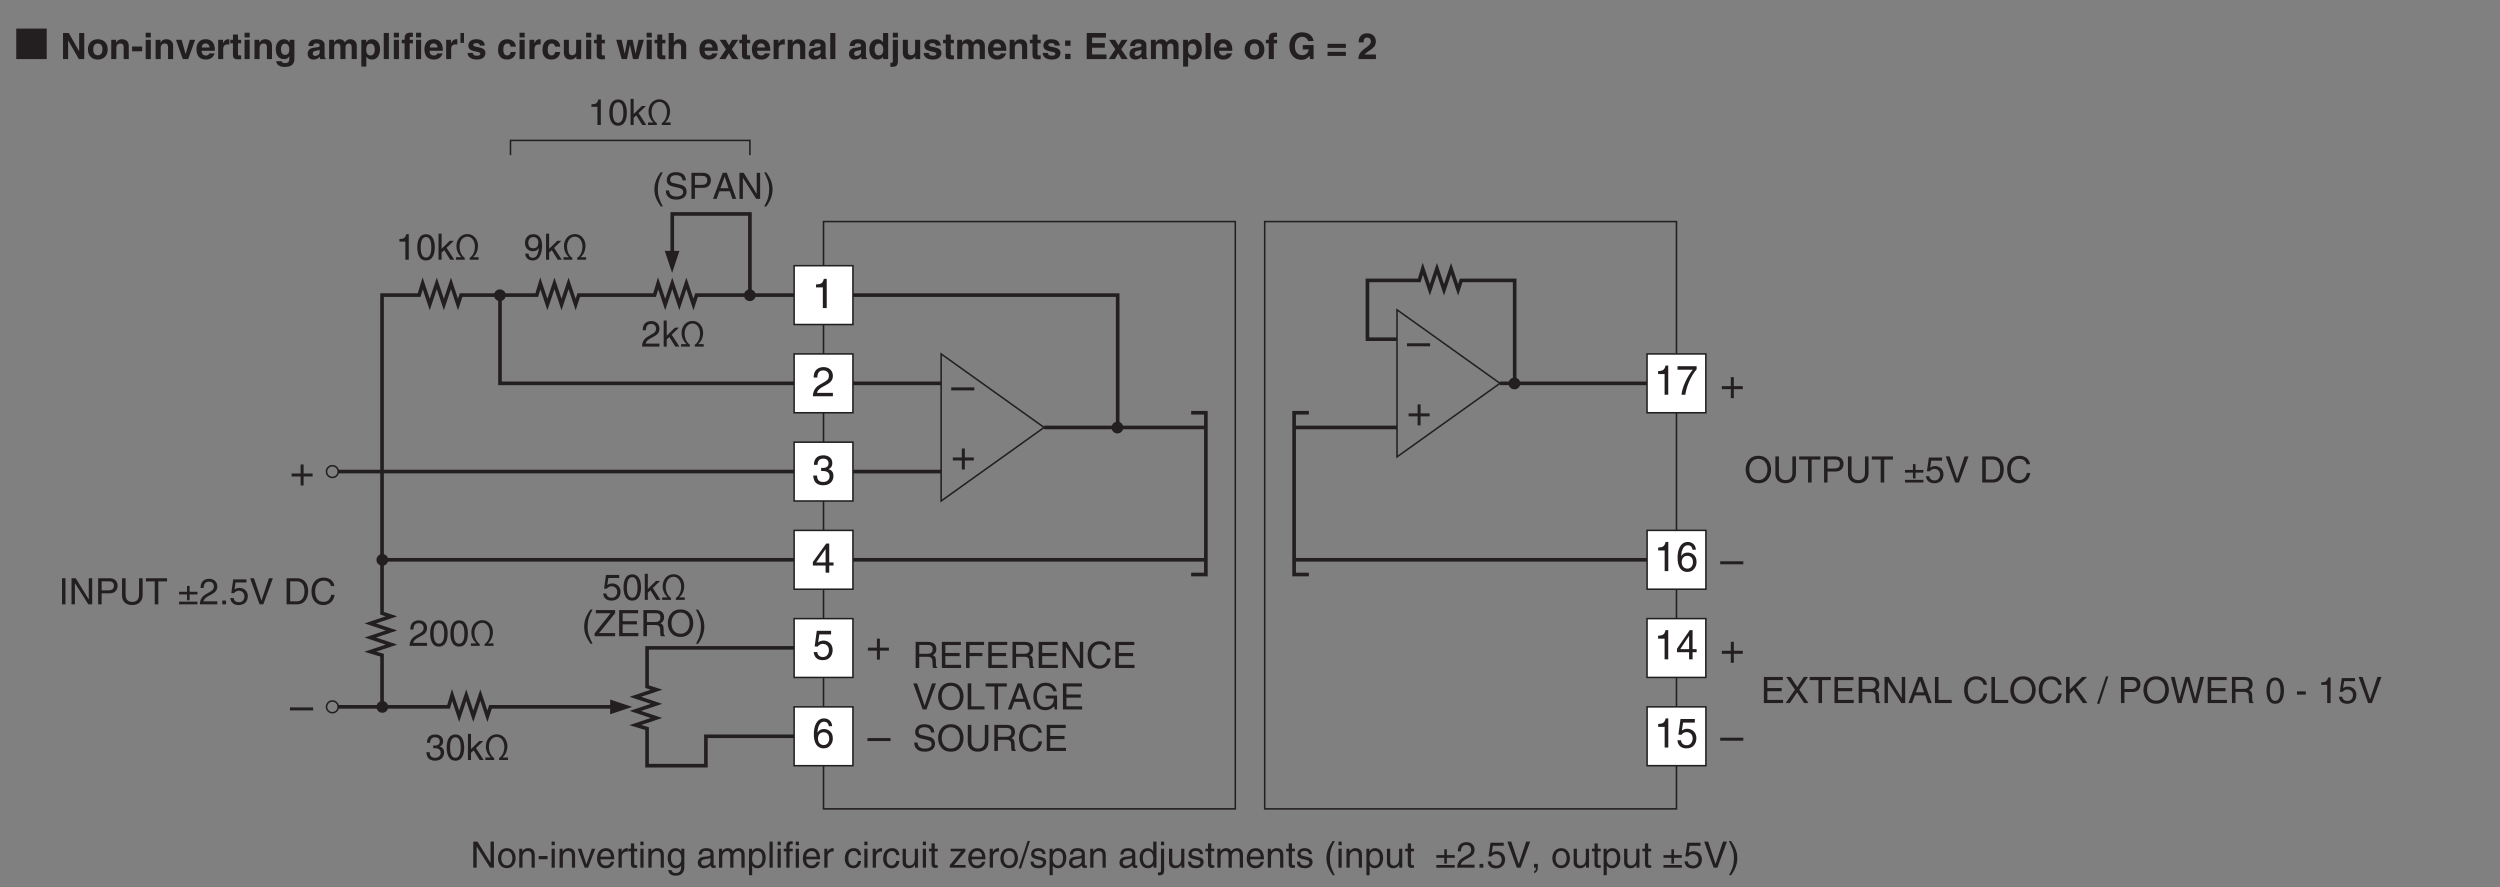 <?xml version="1.0" encoding="UTF-8"?>
<svg xmlns="http://www.w3.org/2000/svg" xmlns:xlink="http://www.w3.org/1999/xlink" width="481.89pt" height="171pt" viewBox="0 0 481.89 171" version="1.2">
<rect x="0" y="0" width="481.89" height="171" fill="#808080" stroke="none"/>
<defs>
<g>
<symbol overflow="visible" id="glyph0-0">
<path style="stroke:none;" d="M 0 0 L 4 0 L 4 -5.594 L 0 -5.594 Z M 2 -3.156 L 0.641 -5.203 L 3.359 -5.203 Z M 2.234 -2.797 L 3.594 -4.844 L 3.594 -0.766 Z M 0.641 -0.406 L 2 -2.438 L 3.359 -0.406 Z M 0.406 -4.844 L 1.766 -2.797 L 0.406 -0.766 Z M 0.406 -4.844 "/>
</symbol>
<symbol overflow="visible" id="glyph0-1">
<path style="stroke:none;" d="M 2.047 -2.312 L 0.312 -2.312 L 0.312 -1.734 L 2.047 -1.734 L 2.047 0 L 2.625 0 L 2.625 -1.734 L 4.359 -1.734 L 4.359 -2.312 L 2.625 -2.312 L 2.625 -4.047 L 2.047 -4.047 Z M 2.047 -2.312 "/>
</symbol>
<symbol overflow="visible" id="glyph0-2">
<path style="stroke:none;" d="M 4.453 -2.5 L 0 -2.5 L 0 -1.922 L 4.453 -1.922 Z M 4.453 -2.5 "/>
</symbol>
<symbol overflow="visible" id="glyph0-3">
<path style="stroke:none;" d="M 2.875 -5.625 L 2.312 -5.625 C 2.094 -4.703 1.719 -4.609 0.812 -4.547 L 0.812 -3.984 L 2.125 -3.984 L 2.125 0 L 2.875 0 Z M 2.875 -5.625 "/>
</symbol>
<symbol overflow="visible" id="glyph0-4">
<path style="stroke:none;" d="M 1.062 -3.609 C 1.078 -4 1.125 -4.984 2.188 -4.984 C 3.016 -4.984 3.297 -4.422 3.297 -3.969 C 3.297 -3.234 2.875 -3.016 2.266 -2.656 L 1.531 -2.234 C 0.781 -1.797 0.25 -1.172 0.203 0 L 4.062 0 L 4.062 -0.656 L 1 -0.656 C 1.031 -0.875 1.203 -1.312 1.969 -1.75 L 2.547 -2.062 C 3.391 -2.516 4.062 -2.938 4.062 -3.938 C 4.062 -4.984 3.266 -5.625 2.297 -5.625 C 1.688 -5.625 0.359 -5.438 0.359 -3.609 Z M 1.062 -3.609 "/>
</symbol>
<symbol overflow="visible" id="glyph0-5">
<path style="stroke:none;" d="M 4.188 -1.375 L 4.188 -1.969 L 3.359 -1.969 L 3.359 -5.625 L 2.781 -5.625 L 0.203 -2.062 L 0.203 -1.375 L 2.656 -1.375 L 2.656 0 L 3.359 0 L 3.359 -1.375 Z M 2.641 -4.531 L 2.656 -4.531 L 2.656 -1.969 L 0.844 -1.969 Z M 2.641 -4.531 "/>
</symbol>
<symbol overflow="visible" id="glyph0-6">
<path style="stroke:none;" d="M 1.797 -2.594 C 1.891 -2.594 2.016 -2.594 2.109 -2.594 C 2.594 -2.594 3.422 -2.516 3.422 -1.562 C 3.422 -0.922 2.922 -0.484 2.203 -0.484 C 1.156 -0.484 1.031 -1.188 1 -1.719 L 0.266 -1.719 C 0.312 -1.078 0.484 -0.422 1.109 -0.094 C 1.391 0.047 1.734 0.156 2.156 0.156 C 3.578 0.156 4.172 -0.734 4.172 -1.656 C 4.172 -2.406 3.781 -2.797 3.234 -2.969 L 3.234 -2.984 C 3.547 -3.078 3.953 -3.422 3.953 -4.141 C 3.953 -5 3.312 -5.625 2.219 -5.625 C 0.75 -5.625 0.406 -4.609 0.406 -3.781 L 1.094 -3.781 C 1.125 -4.172 1.188 -4.984 2.188 -4.984 C 3.031 -4.984 3.234 -4.438 3.234 -4.109 C 3.234 -3.406 2.703 -3.188 2.156 -3.188 C 2.047 -3.188 1.906 -3.188 1.797 -3.203 Z M 1.797 -2.594 "/>
</symbol>
<symbol overflow="visible" id="glyph1-0">
<path style="stroke:none;" d="M 0 0 L 3.5 0 L 3.5 -4.906 L 0 -4.906 Z M 1.75 -2.766 L 0.562 -4.547 L 2.938 -4.547 Z M 1.953 -2.453 L 3.156 -4.234 L 3.156 -0.672 Z M 0.562 -0.344 L 1.75 -2.141 L 2.938 -0.344 Z M 0.344 -4.234 L 1.547 -2.453 L 0.344 -0.672 Z M 0.344 -4.234 "/>
</symbol>
<symbol overflow="visible" id="glyph1-1">
<path style="stroke:none;" d="M 3.859 -0.969 L 3.844 -0.969 L 1.344 -5.031 L 0.531 -5.031 L 0.531 0 L 1.188 0 L 1.188 -4.062 L 1.203 -4.062 L 3.766 0 L 4.516 0 L 4.516 -5.031 L 3.859 -5.031 Z M 3.859 -0.969 "/>
</symbol>
<symbol overflow="visible" id="glyph1-2">
<path style="stroke:none;" d="M 0.25 -1.828 C 0.25 -0.891 0.781 0.094 1.953 0.094 C 3.109 0.094 3.641 -0.891 3.641 -1.828 C 3.641 -2.781 3.109 -3.766 1.953 -3.766 C 0.781 -3.766 0.25 -2.781 0.25 -1.828 Z M 0.875 -1.828 C 0.875 -2.328 1.062 -3.234 1.953 -3.234 C 2.828 -3.234 3.016 -2.328 3.016 -1.828 C 3.016 -1.344 2.828 -0.438 1.953 -0.438 C 1.062 -0.438 0.875 -1.344 0.875 -1.828 Z M 0.875 -1.828 "/>
</symbol>
<symbol overflow="visible" id="glyph1-3">
<path style="stroke:none;" d="M 3.438 -2.484 C 3.438 -3.531 2.719 -3.766 2.156 -3.766 C 1.531 -3.766 1.188 -3.344 1.047 -3.141 L 1.031 -3.141 L 1.031 -3.656 L 0.453 -3.656 L 0.453 0 L 1.078 0 L 1.078 -2 C 1.078 -2.984 1.688 -3.219 2.031 -3.219 C 2.641 -3.219 2.828 -2.891 2.828 -2.25 L 2.828 0 L 3.438 0 Z M 3.438 -2.484 "/>
</symbol>
<symbol overflow="visible" id="glyph1-4">
<path style="stroke:none;" d="M 2.016 -2.25 L 0.312 -2.25 L 0.312 -1.625 L 2.016 -1.625 Z M 2.016 -2.25 "/>
</symbol>
<symbol overflow="visible" id="glyph1-5">
<path style="stroke:none;" d="M 1.078 -3.656 L 0.469 -3.656 L 0.469 0 L 1.078 0 Z M 1.078 -4.328 L 1.078 -5.031 L 0.469 -5.031 L 0.469 -4.328 Z M 1.078 -4.328 "/>
</symbol>
<symbol overflow="visible" id="glyph1-6">
<path style="stroke:none;" d="M 1.734 -0.672 L 1.719 -0.672 L 0.766 -3.656 L 0.062 -3.656 L 1.391 0 L 2.047 0 L 3.438 -3.656 L 2.766 -3.656 Z M 1.734 -0.672 "/>
</symbol>
<symbol overflow="visible" id="glyph1-7">
<path style="stroke:none;" d="M 2.953 -1.141 C 2.922 -0.875 2.578 -0.422 2 -0.422 C 1.297 -0.422 0.938 -0.875 0.938 -1.625 L 3.609 -1.625 C 3.609 -2.922 3.094 -3.766 2.031 -3.766 C 0.828 -3.766 0.281 -2.859 0.281 -1.734 C 0.281 -0.672 0.891 0.109 1.922 0.109 C 2.5 0.109 2.75 -0.031 2.906 -0.141 C 3.375 -0.453 3.547 -0.969 3.562 -1.141 Z M 0.938 -2.125 C 0.938 -2.688 1.391 -3.219 1.953 -3.219 C 2.703 -3.219 2.938 -2.688 2.969 -2.125 Z M 0.938 -2.125 "/>
</symbol>
<symbol overflow="visible" id="glyph1-8">
<path style="stroke:none;" d="M 1.156 -2.125 C 1.156 -2.656 1.516 -3.109 2.094 -3.109 L 2.328 -3.109 L 2.328 -3.75 C 2.281 -3.766 2.234 -3.766 2.156 -3.766 C 1.703 -3.766 1.375 -3.484 1.141 -3.047 L 1.125 -3.047 L 1.125 -3.656 L 0.531 -3.656 L 0.531 0 L 1.156 0 Z M 1.156 -2.125 "/>
</symbol>
<symbol overflow="visible" id="glyph1-9">
<path style="stroke:none;" d="M 1.797 -3.156 L 1.797 -3.656 L 1.219 -3.656 L 1.219 -4.688 L 0.594 -4.688 L 0.594 -3.656 L 0.094 -3.656 L 0.094 -3.156 L 0.594 -3.156 L 0.594 -0.734 C 0.594 -0.297 0.734 0.047 1.344 0.047 C 1.406 0.047 1.578 0.016 1.797 0 L 1.797 -0.484 L 1.578 -0.484 C 1.453 -0.484 1.219 -0.484 1.219 -0.766 L 1.219 -3.156 Z M 1.797 -3.156 "/>
</symbol>
<symbol overflow="visible" id="glyph1-10">
<path style="stroke:none;" d="M 0.922 -1.844 C 0.922 -2.312 0.969 -3.219 1.922 -3.219 C 2.812 -3.219 2.906 -2.25 2.906 -1.656 C 2.906 -0.688 2.297 -0.422 1.906 -0.422 C 1.234 -0.422 0.922 -1.031 0.922 -1.844 Z M 3.5 -3.656 L 2.906 -3.656 L 2.906 -3.141 L 2.891 -3.141 C 2.75 -3.359 2.469 -3.766 1.812 -3.766 C 0.828 -3.766 0.281 -2.969 0.281 -1.938 C 0.281 -1.062 0.641 0.109 1.891 0.109 C 2.375 0.109 2.703 -0.125 2.859 -0.391 L 2.859 -0.406 L 2.875 -0.406 L 2.875 -0.266 C 2.875 0.172 2.891 1.031 1.828 1.031 C 1.688 1.031 1.125 1.031 1.016 0.453 L 0.391 0.453 C 0.516 1.422 1.359 1.547 1.797 1.547 C 3.484 1.547 3.5 0.219 3.5 -0.297 Z M 3.5 -3.656 "/>
</symbol>
<symbol overflow="visible" id="glyph1-11">
<path style="stroke:none;" d=""/>
</symbol>
<symbol overflow="visible" id="glyph1-12">
<path style="stroke:none;" d="M 1 -2.547 C 1.047 -2.828 1.141 -3.25 1.844 -3.25 C 2.422 -3.25 2.703 -3.047 2.703 -2.656 C 2.703 -2.297 2.531 -2.234 2.375 -2.219 L 1.359 -2.094 C 0.344 -1.969 0.25 -1.266 0.25 -0.953 C 0.25 -0.328 0.734 0.109 1.406 0.109 C 2.109 0.109 2.484 -0.234 2.719 -0.484 C 2.75 -0.203 2.828 0.062 3.375 0.062 C 3.516 0.062 3.609 0.031 3.703 0 L 3.703 -0.453 C 3.641 -0.438 3.562 -0.422 3.5 -0.422 C 3.375 -0.422 3.297 -0.484 3.297 -0.641 L 3.297 -2.75 C 3.297 -3.688 2.234 -3.766 1.953 -3.766 C 1.047 -3.766 0.469 -3.422 0.438 -2.547 Z M 2.688 -1.266 C 2.688 -0.781 2.125 -0.406 1.547 -0.406 C 1.094 -0.406 0.891 -0.641 0.891 -1.047 C 0.891 -1.5 1.375 -1.594 1.672 -1.641 C 2.438 -1.734 2.594 -1.797 2.688 -1.875 Z M 2.688 -1.266 "/>
</symbol>
<symbol overflow="visible" id="glyph1-13">
<path style="stroke:none;" d="M 0.453 0 L 1.078 0 L 1.078 -2 C 1.078 -2.984 1.688 -3.219 2.031 -3.219 C 2.484 -3.219 2.609 -2.844 2.609 -2.531 L 2.609 0 L 3.234 0 L 3.234 -2.234 C 3.234 -2.719 3.562 -3.219 4.094 -3.219 C 4.609 -3.219 4.766 -2.875 4.766 -2.359 L 4.766 0 L 5.391 0 L 5.391 -2.531 C 5.391 -3.562 4.641 -3.766 4.25 -3.766 C 3.688 -3.766 3.438 -3.516 3.125 -3.172 C 3.031 -3.359 2.812 -3.766 2.156 -3.766 C 1.5 -3.766 1.188 -3.344 1.047 -3.141 L 1.031 -3.141 L 1.031 -3.656 L 0.453 -3.656 Z M 0.453 0 "/>
</symbol>
<symbol overflow="visible" id="glyph1-14">
<path style="stroke:none;" d="M 1 -1.656 C 1 -2.25 1.094 -3.219 1.984 -3.219 C 2.938 -3.219 2.984 -2.312 2.984 -1.844 C 2.984 -1.031 2.672 -0.422 2 -0.422 C 1.609 -0.422 1 -0.688 1 -1.656 Z M 0.406 1.453 L 1.016 1.453 L 1.016 -0.391 L 1.031 -0.391 C 1.203 -0.125 1.516 0.109 2.016 0.109 C 3.25 0.109 3.625 -1.062 3.625 -1.938 C 3.625 -2.969 3.062 -3.766 2.094 -3.766 C 1.422 -3.766 1.141 -3.359 1 -3.141 L 0.984 -3.141 L 0.984 -3.656 L 0.406 -3.656 Z M 0.406 1.453 "/>
</symbol>
<symbol overflow="visible" id="glyph1-15">
<path style="stroke:none;" d="M 1.078 -5.031 L 0.469 -5.031 L 0.469 0 L 1.078 0 Z M 1.078 -5.031 "/>
</symbol>
<symbol overflow="visible" id="glyph1-16">
<path style="stroke:none;" d="M 1.828 -3.156 L 1.828 -3.656 L 1.219 -3.656 L 1.219 -4.109 C 1.219 -4.406 1.312 -4.547 1.578 -4.547 C 1.656 -4.547 1.75 -4.531 1.828 -4.531 L 1.828 -5.078 C 1.734 -5.094 1.641 -5.094 1.547 -5.094 C 0.953 -5.094 0.609 -4.844 0.609 -4.297 L 0.609 -3.656 L 0.094 -3.656 L 0.094 -3.156 L 0.609 -3.156 L 0.609 0 L 1.219 0 L 1.219 -3.156 Z M 1.828 -3.156 "/>
</symbol>
<symbol overflow="visible" id="glyph1-17">
<path style="stroke:none;" d="M 3.344 -2.422 C 3.297 -3.062 2.922 -3.766 1.969 -3.766 C 0.75 -3.766 0.203 -2.859 0.203 -1.734 C 0.203 -0.672 0.812 0.109 1.844 0.109 C 2.922 0.109 3.281 -0.719 3.344 -1.297 L 2.75 -1.297 C 2.641 -0.734 2.281 -0.422 1.875 -0.422 C 1.016 -0.422 0.875 -1.203 0.875 -1.828 C 0.875 -2.484 1.109 -3.219 1.875 -3.219 C 2.391 -3.219 2.672 -2.922 2.75 -2.422 Z M 3.344 -2.422 "/>
</symbol>
<symbol overflow="visible" id="glyph1-18">
<path style="stroke:none;" d="M 3.422 0 L 3.422 -3.656 L 2.812 -3.656 L 2.812 -1.641 C 2.812 -1.109 2.578 -0.422 1.797 -0.422 C 1.406 -0.422 1.094 -0.625 1.094 -1.234 L 1.094 -3.656 L 0.469 -3.656 L 0.469 -1.031 C 0.469 -0.156 1.125 0.109 1.672 0.109 C 2.25 0.109 2.562 -0.125 2.828 -0.547 L 2.844 -0.531 L 2.844 0 Z M 3.422 0 "/>
</symbol>
<symbol overflow="visible" id="glyph1-19">
<path style="stroke:none;" d="M 3.219 -3.156 L 3.219 -3.656 L 0.391 -3.656 L 0.391 -3.156 L 2.422 -3.156 L 0.219 -0.484 L 0.219 0 L 3.281 0 L 3.281 -0.516 L 1.031 -0.516 Z M 3.219 -3.156 "/>
</symbol>
<symbol overflow="visible" id="glyph1-20">
<path style="stroke:none;" d="M 2.062 -5.156 L 1.609 -5.156 L -0.125 0.141 L 0.344 0.141 Z M 2.062 -5.156 "/>
</symbol>
<symbol overflow="visible" id="glyph1-21">
<path style="stroke:none;" d="M 3.125 -2.625 C 3.125 -2.797 3.031 -3.766 1.734 -3.766 C 1.016 -3.766 0.344 -3.406 0.344 -2.594 C 0.344 -2.094 0.672 -1.828 1.188 -1.703 L 1.906 -1.531 C 2.422 -1.406 2.625 -1.297 2.625 -1.016 C 2.625 -0.609 2.234 -0.422 1.797 -0.422 C 0.922 -0.422 0.844 -0.891 0.812 -1.172 L 0.219 -1.172 C 0.25 -0.734 0.344 0.109 1.797 0.109 C 2.625 0.109 3.25 -0.344 3.25 -1.109 C 3.25 -1.609 2.984 -1.891 2.219 -2.078 L 1.609 -2.219 C 1.125 -2.344 0.938 -2.422 0.938 -2.719 C 0.938 -3.172 1.484 -3.234 1.672 -3.234 C 2.438 -3.234 2.531 -2.844 2.531 -2.625 Z M 3.125 -2.625 "/>
</symbol>
<symbol overflow="visible" id="glyph1-22">
<path style="stroke:none;" d="M 3.5 -5.031 L 2.875 -5.031 L 2.875 -3.188 L 2.859 -3.141 C 2.719 -3.359 2.438 -3.766 1.766 -3.766 C 0.797 -3.766 0.25 -2.969 0.25 -1.938 C 0.25 -1.062 0.609 0.109 1.859 0.109 C 2.219 0.109 2.625 0 2.891 -0.5 L 2.906 -0.5 L 2.906 0 L 3.5 0 Z M 0.875 -1.844 C 0.875 -2.312 0.938 -3.219 1.891 -3.219 C 2.766 -3.219 2.875 -2.25 2.875 -1.656 C 2.875 -0.688 2.266 -0.422 1.875 -0.422 C 1.203 -0.422 0.875 -1.031 0.875 -1.844 Z M 0.875 -1.844 "/>
</symbol>
<symbol overflow="visible" id="glyph1-23">
<path style="stroke:none;" d="M 1.078 -3.656 L 0.469 -3.656 L 0.469 0.469 C 0.469 0.875 0.375 0.922 0.016 0.922 L -0.109 0.922 L -0.109 1.453 C -0.016 1.469 0.062 1.469 0.141 1.469 C 1.062 1.469 1.078 0.859 1.078 0.531 Z M 1.078 -5.031 L 0.469 -5.031 L 0.469 -4.328 L 1.078 -4.328 Z M 1.078 -5.031 "/>
</symbol>
<symbol overflow="visible" id="glyph1-24">
<path style="stroke:none;" d="M 1.656 -5.125 C 0.906 -4.047 0.469 -3.062 0.469 -1.828 C 0.469 -0.516 0.953 0.359 1.688 1.453 L 2.094 1.453 C 1.531 0.344 1.141 -0.5 1.141 -1.656 C 1.141 -3.344 1.484 -4.016 2.094 -5.125 Z M 1.656 -5.125 "/>
</symbol>
<symbol overflow="visible" id="glyph1-25">
<path style="stroke:none;" d="M 1.797 -2.422 L 0.266 -2.422 L 0.266 -1.906 L 1.797 -1.906 L 1.797 -0.781 L 2.297 -0.781 L 2.297 -1.906 L 3.812 -1.906 L 3.812 -2.422 L 2.297 -2.422 L 2.297 -3.547 L 1.797 -3.547 Z M 0.266 0 L 3.812 0 L 3.812 -0.516 L 0.266 -0.516 Z M 0.266 0 "/>
</symbol>
<symbol overflow="visible" id="glyph1-26">
<path style="stroke:none;" d="M 0.922 -3.156 C 0.938 -3.5 0.984 -4.375 1.922 -4.375 C 2.641 -4.375 2.891 -3.875 2.891 -3.484 C 2.891 -2.828 2.516 -2.625 1.984 -2.328 L 1.344 -1.953 C 0.672 -1.562 0.219 -1.016 0.188 0 L 3.547 0 L 3.547 -0.578 L 0.875 -0.578 C 0.906 -0.766 1.047 -1.156 1.719 -1.531 L 2.234 -1.812 C 2.969 -2.203 3.547 -2.562 3.547 -3.453 C 3.547 -4.375 2.859 -4.922 2.016 -4.922 C 1.484 -4.922 0.312 -4.766 0.312 -3.156 Z M 0.922 -3.156 "/>
</symbol>
<symbol overflow="visible" id="glyph1-27">
<path style="stroke:none;" d="M 1.344 -0.734 L 0.609 -0.734 L 0.609 0 L 1.344 0 Z M 1.344 -0.734 "/>
</symbol>
<symbol overflow="visible" id="glyph1-28">
<path style="stroke:none;" d="M 1.234 -4.219 L 3.328 -4.219 L 3.328 -4.812 L 0.781 -4.812 L 0.406 -2.172 L 0.938 -2.156 C 1.172 -2.453 1.484 -2.625 1.844 -2.625 C 2.453 -2.625 2.938 -2.234 2.938 -1.531 C 2.938 -0.906 2.547 -0.406 1.906 -0.406 C 1.344 -0.406 0.922 -0.656 0.859 -1.219 L 0.219 -1.219 C 0.344 -0.125 1.172 0.141 1.812 0.141 C 3.359 0.141 3.594 -1.047 3.594 -1.594 C 3.594 -2.609 2.781 -3.172 1.984 -3.172 C 1.547 -3.172 1.234 -3.031 1.031 -2.859 Z M 1.234 -4.219 "/>
</symbol>
<symbol overflow="visible" id="glyph1-29">
<path style="stroke:none;" d="M 2.344 -0.734 L 2.328 -0.734 L 0.891 -5.031 L 0.141 -5.031 L 1.969 0 L 2.688 0 L 4.531 -5.031 L 3.766 -5.031 Z M 2.344 -0.734 "/>
</symbol>
<symbol overflow="visible" id="glyph1-30">
<path style="stroke:none;" d="M 0.609 0 L 0.984 0 C 0.984 0.328 0.906 0.672 0.609 0.703 L 0.609 1.031 C 0.75 1.016 1.344 0.891 1.344 -0.062 L 1.344 -0.734 L 0.609 -0.734 Z M 0.609 0 "/>
</symbol>
<symbol overflow="visible" id="glyph1-31">
<path style="stroke:none;" d="M 0.672 1.453 C 1.422 0.375 1.859 -0.625 1.859 -1.859 C 1.859 -3.156 1.375 -4.031 0.656 -5.125 L 0.234 -5.125 C 0.797 -4.031 1.203 -3.172 1.203 -2.016 C 1.203 -0.344 0.844 0.328 0.25 1.453 Z M 0.672 1.453 "/>
</symbol>
<symbol overflow="visible" id="glyph1-32">
<path style="stroke:none;" d="M 4.469 -2.516 C 4.469 -1.328 3.812 -0.469 2.719 -0.469 C 1.625 -0.469 0.969 -1.328 0.969 -2.516 C 0.969 -3.703 1.625 -4.562 2.719 -4.562 C 3.812 -4.562 4.469 -3.703 4.469 -2.516 Z M 5.172 -2.516 C 5.172 -3.594 4.594 -5.156 2.719 -5.156 C 0.844 -5.156 0.266 -3.594 0.266 -2.516 C 0.266 -1.422 0.844 0.141 2.719 0.141 C 4.594 0.141 5.172 -1.422 5.172 -2.516 Z M 5.172 -2.516 "/>
</symbol>
<symbol overflow="visible" id="glyph1-33">
<path style="stroke:none;" d="M 3.828 -5.031 L 3.828 -1.844 C 3.828 -0.75 3.125 -0.469 2.5 -0.469 C 1.891 -0.469 1.234 -0.766 1.234 -1.859 L 1.234 -5.031 L 0.547 -5.031 L 0.547 -1.672 C 0.547 -0.734 1.141 0.141 2.484 0.141 C 3.859 0.141 4.516 -0.734 4.516 -1.766 L 4.516 -5.031 Z M 3.828 -5.031 "/>
</symbol>
<symbol overflow="visible" id="glyph1-34">
<path style="stroke:none;" d="M 0.094 -4.422 L 1.797 -4.422 L 1.797 0 L 2.484 0 L 2.484 -4.422 L 4.172 -4.422 L 4.172 -5.031 L 0.094 -5.031 Z M 0.094 -4.422 "/>
</symbol>
<symbol overflow="visible" id="glyph1-35">
<path style="stroke:none;" d="M 1.281 -4.438 L 2.656 -4.438 C 3.219 -4.438 3.656 -4.234 3.656 -3.609 C 3.656 -2.922 3.234 -2.703 2.625 -2.703 L 1.281 -2.703 Z M 1.281 -2.125 L 2.859 -2.125 C 3.953 -2.125 4.359 -2.906 4.359 -3.609 C 4.359 -4.422 3.797 -5.031 2.859 -5.031 L 0.609 -5.031 L 0.609 0 L 1.281 0 Z M 1.281 -2.125 "/>
</symbol>
<symbol overflow="visible" id="glyph1-36">
<path style="stroke:none;" d="M 0.562 0 L 2.578 0 C 4.234 0 4.719 -1.453 4.719 -2.578 C 4.719 -4.031 3.906 -5.031 2.609 -5.031 L 0.562 -5.031 Z M 1.25 -4.438 L 2.516 -4.438 C 3.438 -4.438 4.016 -3.812 4.016 -2.547 C 4.016 -1.281 3.438 -0.578 2.562 -0.578 L 1.25 -0.578 Z M 1.25 -4.438 "/>
</symbol>
<symbol overflow="visible" id="glyph1-37">
<path style="stroke:none;" d="M 4.719 -3.516 C 4.625 -4.359 3.953 -5.156 2.656 -5.156 C 1.188 -5.156 0.312 -4.094 0.312 -2.547 C 0.312 -0.609 1.422 0.141 2.562 0.141 C 2.953 0.141 4.484 0.047 4.766 -1.844 L 4.109 -1.844 C 3.875 -0.672 3.109 -0.469 2.672 -0.469 C 1.422 -0.469 1.016 -1.375 1.016 -2.562 C 1.016 -3.891 1.75 -4.562 2.656 -4.562 C 3.141 -4.562 3.875 -4.391 4.062 -3.516 Z M 4.719 -3.516 "/>
</symbol>
<symbol overflow="visible" id="glyph1-38">
<path style="stroke:none;" d="M 1.297 -2.156 L 2.938 -2.156 C 3.75 -2.156 3.844 -1.672 3.844 -1.266 C 3.844 -1.078 3.859 -0.312 3.953 0 L 4.781 0 L 4.781 -0.109 C 4.578 -0.234 4.547 -0.344 4.531 -0.609 L 4.5 -1.531 C 4.469 -2.219 4.172 -2.359 3.891 -2.469 C 4.219 -2.656 4.594 -2.938 4.594 -3.672 C 4.594 -4.734 3.766 -5.031 2.938 -5.031 L 0.609 -5.031 L 0.609 0 L 1.297 0 Z M 1.297 -4.438 L 2.984 -4.438 C 3.328 -4.438 3.891 -4.375 3.891 -3.609 C 3.891 -2.859 3.359 -2.734 2.875 -2.734 L 1.297 -2.734 Z M 1.297 -4.438 "/>
</symbol>
<symbol overflow="visible" id="glyph1-39">
<path style="stroke:none;" d="M 4.312 -0.609 L 1.281 -0.609 L 1.281 -2.281 L 4.031 -2.281 L 4.031 -2.891 L 1.281 -2.891 L 1.281 -4.422 L 4.266 -4.422 L 4.266 -5.031 L 0.609 -5.031 L 0.609 0 L 4.312 0 Z M 4.312 -0.609 "/>
</symbol>
<symbol overflow="visible" id="glyph1-40">
<path style="stroke:none;" d="M 1.281 -2.281 L 3.75 -2.281 L 3.75 -2.891 L 1.281 -2.891 L 1.281 -4.422 L 4.078 -4.422 L 4.078 -5.031 L 0.609 -5.031 L 0.609 0 L 1.281 0 Z M 1.281 -2.281 "/>
</symbol>
<symbol overflow="visible" id="glyph1-41">
<path style="stroke:none;" d="M 1.219 -5.031 L 0.531 -5.031 L 0.531 0 L 3.766 0 L 3.766 -0.609 L 1.219 -0.609 Z M 1.219 -5.031 "/>
</symbol>
<symbol overflow="visible" id="glyph1-42">
<path style="stroke:none;" d="M 3.344 -1.469 L 3.844 0 L 4.578 0 L 2.766 -5.031 L 1.984 -5.031 L 0.094 0 L 0.797 0 L 1.328 -1.469 Z M 1.531 -2.062 L 2.344 -4.281 L 2.359 -4.281 L 3.094 -2.062 Z M 1.531 -2.062 "/>
</symbol>
<symbol overflow="visible" id="glyph1-43">
<path style="stroke:none;" d="M 2.719 -2.109 L 4.297 -2.109 C 4.297 -1.562 4.172 -1.125 3.734 -0.766 C 3.359 -0.469 2.969 -0.453 2.703 -0.453 C 1.375 -0.453 1.031 -1.5 1.031 -2.516 C 1.031 -3.844 1.781 -4.562 2.688 -4.562 C 3.234 -4.562 3.969 -4.375 4.188 -3.5 L 4.844 -3.5 C 4.703 -4.625 3.656 -5.156 2.719 -5.156 C 1.078 -5.156 0.344 -3.781 0.344 -2.562 C 0.344 -2.016 0.359 -1.156 1.125 -0.438 C 1.391 -0.188 1.812 0.141 2.672 0.141 C 3.359 0.141 3.984 -0.172 4.328 -0.656 L 4.484 0 L 4.922 0 L 4.922 -2.688 L 2.719 -2.688 Z M 2.719 -2.109 "/>
</symbol>
<symbol overflow="visible" id="glyph1-44">
<path style="stroke:none;" d="M 4.203 -3.562 C 4.172 -4.109 4 -5.156 2.234 -5.156 C 1.016 -5.156 0.516 -4.391 0.516 -3.609 C 0.516 -2.734 1.25 -2.5 1.578 -2.422 L 2.609 -2.188 C 3.438 -1.984 3.688 -1.812 3.688 -1.297 C 3.688 -0.578 2.859 -0.453 2.359 -0.453 C 1.719 -0.453 0.984 -0.719 0.984 -1.625 L 0.344 -1.625 C 0.344 -1.156 0.422 -0.734 0.859 -0.344 C 1.078 -0.141 1.438 0.141 2.375 0.141 C 3.234 0.141 4.344 -0.203 4.344 -1.391 C 4.344 -2.188 3.844 -2.578 3.203 -2.734 L 1.766 -3.062 C 1.469 -3.125 1.172 -3.266 1.172 -3.703 C 1.172 -4.453 1.891 -4.578 2.312 -4.578 C 2.891 -4.578 3.531 -4.328 3.562 -3.562 Z M 4.203 -3.562 "/>
</symbol>
<symbol overflow="visible" id="glyph1-45">
<path style="stroke:none;" d="M 1.844 -1.641 C 2.297 -1.641 2.781 -1.859 2.969 -2.234 L 2.984 -2.219 C 2.828 -0.938 2.469 -0.375 1.797 -0.375 C 1.297 -0.375 1 -0.688 0.969 -1.188 L 0.344 -1.188 C 0.344 -0.703 0.656 0.141 1.812 0.141 C 3.5 0.141 3.594 -2.109 3.594 -2.641 C 3.594 -3.438 3.438 -4.922 1.875 -4.922 C 0.844 -4.922 0.297 -4.125 0.297 -3.234 C 0.297 -2.25 0.938 -1.641 1.844 -1.641 Z M 1.938 -2.203 C 1.516 -2.203 0.938 -2.312 0.938 -3.266 C 0.938 -3.922 1.312 -4.375 1.891 -4.375 C 2.594 -4.375 2.875 -3.875 2.875 -3.312 C 2.875 -2.344 2.25 -2.203 1.938 -2.203 Z M 1.938 -2.203 "/>
</symbol>
<symbol overflow="visible" id="glyph1-46">
<path style="stroke:none;" d="M 2.016 -2.297 L 3.422 -3.656 L 2.641 -3.656 L 1.062 -2.109 L 1.062 -5.031 L 0.469 -5.031 L 0.469 0 L 1.062 0 L 1.062 -1.391 L 1.578 -1.844 L 2.719 0 L 3.5 0 Z M 2.016 -2.297 "/>
</symbol>
<symbol overflow="visible" id="glyph1-47">
<path style="stroke:none;" d="M 1.359 -0.484 L 0.328 -0.484 L 0.328 0 L 2.031 0 L 2.031 -0.359 C 1.516 -0.672 1.016 -1.484 1.016 -2.531 C 1.016 -3.609 1.609 -4.453 2.531 -4.453 C 3.5 -4.453 3.984 -3.453 3.984 -2.562 C 3.984 -1.438 3.5 -0.688 2.969 -0.359 L 2.969 0 L 4.688 0 L 4.688 -0.484 L 3.641 -0.484 L 3.641 -0.5 C 4.109 -0.891 4.578 -1.672 4.578 -2.672 C 4.578 -3.844 3.797 -4.953 2.531 -4.953 C 1.328 -4.953 0.422 -3.969 0.422 -2.625 C 0.422 -1.672 0.875 -0.938 1.359 -0.5 Z M 1.359 -0.484 "/>
</symbol>
<symbol overflow="visible" id="glyph1-48">
<path style="stroke:none;" d="M 2.516 -4.922 L 2.031 -4.922 C 1.828 -4.109 1.5 -4.031 0.703 -3.984 L 0.703 -3.5 L 1.859 -3.5 L 1.859 0 L 2.516 0 Z M 2.516 -4.922 "/>
</symbol>
<symbol overflow="visible" id="glyph1-49">
<path style="stroke:none;" d="M 2.969 -2.391 C 2.969 -1.156 2.656 -0.422 1.953 -0.422 C 1.234 -0.422 0.922 -1.156 0.922 -2.391 C 0.922 -3.625 1.234 -4.375 1.953 -4.375 C 2.656 -4.375 2.969 -3.625 2.969 -2.391 Z M 3.641 -2.391 C 3.641 -3.422 3.359 -4.922 1.953 -4.922 C 0.531 -4.922 0.266 -3.422 0.266 -2.391 C 0.266 -1.375 0.531 0.141 1.953 0.141 C 3.359 0.141 3.641 -1.375 3.641 -2.391 Z M 3.641 -2.391 "/>
</symbol>
<symbol overflow="visible" id="glyph1-50">
<path style="stroke:none;" d="M 4.109 -0.609 L 1.016 -0.609 L 4.109 -4.438 L 4.109 -5.031 L 0.391 -5.031 L 0.391 -4.422 L 3.234 -4.422 L 0.156 -0.562 L 0.156 0 L 4.109 0 Z M 4.109 -0.609 "/>
</symbol>
<symbol overflow="visible" id="glyph1-51">
<path style="stroke:none;" d="M 1.312 -5.031 L 0.641 -5.031 L 0.641 0 L 1.312 0 Z M 1.312 -5.031 "/>
</symbol>
<symbol overflow="visible" id="glyph1-52">
<path style="stroke:none;" d="M 1.562 -2.266 C 1.656 -2.266 1.75 -2.281 1.844 -2.281 C 2.266 -2.281 3 -2.203 3 -1.375 C 3 -0.812 2.562 -0.422 1.922 -0.422 C 1.016 -0.422 0.891 -1.047 0.875 -1.5 L 0.234 -1.5 C 0.281 -0.938 0.422 -0.375 0.969 -0.078 C 1.219 0.047 1.516 0.141 1.891 0.141 C 3.141 0.141 3.656 -0.641 3.656 -1.453 C 3.656 -2.109 3.312 -2.438 2.828 -2.594 L 2.828 -2.609 C 3.094 -2.688 3.469 -3 3.469 -3.625 C 3.469 -4.375 2.891 -4.922 1.953 -4.922 C 0.656 -4.922 0.359 -4.031 0.359 -3.312 L 0.953 -3.312 C 0.984 -3.656 1.047 -4.375 1.922 -4.375 C 2.656 -4.375 2.828 -3.891 2.828 -3.594 C 2.828 -2.969 2.359 -2.781 1.891 -2.781 C 1.781 -2.781 1.672 -2.797 1.562 -2.797 Z M 1.562 -2.266 "/>
</symbol>
<symbol overflow="visible" id="glyph1-53">
<path style="stroke:none;" d="M 2.766 -2.578 L 4.453 -5.031 L 3.641 -5.031 L 2.375 -3.094 L 1.094 -5.031 L 0.25 -5.031 L 1.938 -2.578 L 0.141 0 L 0.953 0 L 2.344 -2.062 L 3.703 0 L 4.531 0 Z M 2.766 -2.578 "/>
</symbol>
<symbol overflow="visible" id="glyph1-54">
<path style="stroke:none;" d="M 1.219 -1.766 L 2 -2.516 L 3.766 0 L 4.641 0 L 2.484 -3 L 4.578 -5.031 L 3.641 -5.031 L 1.219 -2.594 L 1.219 -5.031 L 0.531 -5.031 L 0.531 0 L 1.219 0 Z M 1.219 -1.766 "/>
</symbol>
<symbol overflow="visible" id="glyph1-55">
<path style="stroke:none;" d="M 3.297 -4.172 L 3.312 -4.172 L 4.453 0 L 5.172 0 L 6.5 -5.031 L 5.75 -5.031 L 4.812 -0.938 L 4.797 -0.938 L 3.672 -5.031 L 2.922 -5.031 L 1.797 -0.938 L 1.781 -0.938 L 0.844 -5.031 L 0.109 -5.031 L 1.422 0 L 2.141 0 Z M 3.297 -4.172 "/>
</symbol>
<symbol overflow="visible" id="glyph2-0">
<path style="stroke:none;" d="M 0 0 L 4.25 0 L 4.25 -5.953 L 0 -5.953 Z M 2.125 -3.359 L 0.688 -5.531 L 3.562 -5.531 Z M 2.375 -2.969 L 3.828 -5.141 L 3.828 -0.812 Z M 0.688 -0.422 L 2.125 -2.594 L 3.562 -0.422 Z M 0.422 -5.141 L 1.875 -2.969 L 0.422 -0.812 Z M 0.422 -5.141 "/>
</symbol>
<symbol overflow="visible" id="glyph2-1">
<path style="stroke:none;" d="M 6.172 0 L 6.172 -5.875 L 0.297 -5.875 L 0.297 0 Z M 6.172 0 "/>
</symbol>
<symbol overflow="visible" id="glyph2-2">
<path style="stroke:none;" d=""/>
</symbol>
<symbol overflow="visible" id="glyph3-0">
<path style="stroke:none;" d="M 0 0 L 3.5 0 L 3.5 -4.906 L 0 -4.906 Z M 1.75 -2.766 L 0.562 -4.547 L 2.938 -4.547 Z M 1.953 -2.453 L 3.156 -4.234 L 3.156 -0.672 Z M 0.562 -0.344 L 1.75 -2.141 L 2.938 -0.344 Z M 0.344 -4.234 L 1.547 -2.453 L 0.344 -0.672 Z M 0.344 -4.234 "/>
</symbol>
<symbol overflow="visible" id="glyph3-1">
<path style="stroke:none;" d="M 3.594 -1.531 L 3.578 -1.531 L 1.594 -5.031 L 0.484 -5.031 L 0.484 0 L 1.469 0 L 1.469 -3.578 L 1.484 -3.578 L 3.531 0 L 4.578 0 L 4.578 -5.031 L 3.594 -5.031 Z M 3.594 -1.531 "/>
</symbol>
<symbol overflow="visible" id="glyph3-2">
<path style="stroke:none;" d="M 4.047 -1.859 C 4.047 -3.203 3.141 -3.828 2.141 -3.828 C 1.141 -3.828 0.234 -3.203 0.234 -1.859 C 0.234 -0.516 1.141 0.094 2.141 0.094 C 3.141 0.094 4.047 -0.516 4.047 -1.859 Z M 3.031 -1.859 C 3.031 -1.391 2.891 -0.734 2.141 -0.734 C 1.391 -0.734 1.25 -1.391 1.25 -1.859 C 1.25 -2.344 1.391 -3 2.141 -3 C 2.891 -3 3.031 -2.344 3.031 -1.859 Z M 3.031 -1.859 "/>
</symbol>
<symbol overflow="visible" id="glyph3-3">
<path style="stroke:none;" d="M 3.828 -2.578 C 3.828 -3.391 3.25 -3.828 2.531 -3.828 C 1.812 -3.828 1.547 -3.406 1.406 -3.172 L 1.391 -3.172 L 1.391 -3.719 L 0.453 -3.719 L 0.453 0 L 1.438 0 L 1.438 -2.141 C 1.438 -2.703 1.766 -3 2.203 -3 C 2.828 -3 2.844 -2.531 2.844 -2.266 L 2.844 0 L 3.828 0 Z M 3.828 -2.578 "/>
</symbol>
<symbol overflow="visible" id="glyph3-4">
<path style="stroke:none;" d="M 2.141 -2.422 L 0.188 -2.422 L 0.188 -1.5 L 2.141 -1.5 Z M 2.141 -2.422 "/>
</symbol>
<symbol overflow="visible" id="glyph3-5">
<path style="stroke:none;" d="M 0.484 -3.719 L 0.484 0 L 1.469 0 L 1.469 -3.719 Z M 1.469 -5.078 L 0.484 -5.078 L 0.484 -4.172 L 1.469 -4.172 Z M 1.469 -5.078 "/>
</symbol>
<symbol overflow="visible" id="glyph3-6">
<path style="stroke:none;" d="M 3.797 -3.719 L 2.766 -3.719 L 1.969 -0.984 L 1.953 -0.984 L 1.188 -3.719 L 0.094 -3.719 L 1.422 0 L 2.453 0 Z M 3.797 -3.719 "/>
</symbol>
<symbol overflow="visible" id="glyph3-7">
<path style="stroke:none;" d="M 2.641 -1.094 C 2.562 -0.828 2.281 -0.688 2.016 -0.688 C 1.219 -0.688 1.172 -1.312 1.141 -1.594 L 3.703 -1.594 L 3.703 -1.766 C 3.703 -3.469 2.688 -3.828 1.953 -3.828 C 0.312 -3.828 0.156 -2.391 0.156 -1.938 C 0.156 -0.406 0.969 0.094 2.016 0.094 C 2.656 0.094 3.391 -0.203 3.656 -1.094 Z M 1.172 -2.234 C 1.219 -2.719 1.469 -3.016 1.938 -3.016 C 2.25 -3.016 2.625 -2.828 2.688 -2.234 Z M 1.172 -2.234 "/>
</symbol>
<symbol overflow="visible" id="glyph3-8">
<path style="stroke:none;" d="M 0.453 0 L 1.422 0 L 1.422 -1.938 C 1.422 -2.359 1.562 -2.828 2.328 -2.828 C 2.422 -2.828 2.531 -2.828 2.609 -2.812 L 2.609 -3.812 C 2.547 -3.812 2.484 -3.828 2.422 -3.828 C 1.828 -3.828 1.609 -3.453 1.406 -3.078 L 1.391 -3.078 L 1.391 -3.719 L 0.453 -3.719 Z M 0.453 0 "/>
</symbol>
<symbol overflow="visible" id="glyph3-9">
<path style="stroke:none;" d="M 1.547 -4.734 L 0.578 -4.734 L 0.578 -3.719 L 0.062 -3.719 L 0.062 -3.031 L 0.578 -3.031 L 0.578 -0.766 C 0.578 -0.281 0.734 0.047 1.578 0.047 L 1.703 0.047 C 1.859 0.047 2.016 0.031 2.156 0.031 L 2.156 -0.719 C 2.094 -0.703 2.016 -0.703 1.953 -0.703 C 1.562 -0.703 1.547 -0.781 1.547 -1 L 1.547 -3.031 L 2.156 -3.031 L 2.156 -3.719 L 1.547 -3.719 Z M 1.547 -4.734 "/>
</symbol>
<symbol overflow="visible" id="glyph3-10">
<path style="stroke:none;" d="M 2.938 -3.719 L 2.938 -3.172 L 2.922 -3.172 C 2.797 -3.422 2.516 -3.828 1.828 -3.828 C 1.016 -3.828 0.281 -3.188 0.281 -1.906 C 0.281 -0.609 0.984 0.016 1.891 0.016 C 2.469 0.016 2.719 -0.25 2.875 -0.531 L 2.891 -0.531 L 2.891 -0.078 C 2.891 0.531 2.641 0.781 2.109 0.781 C 1.547 0.781 1.469 0.594 1.422 0.406 L 0.359 0.406 C 0.406 1.188 1.219 1.516 1.984 1.516 C 3.828 1.516 3.875 0.453 3.875 -0.203 L 3.875 -3.719 Z M 1.281 -1.844 C 1.281 -2.703 1.688 -2.969 2.062 -2.969 C 2.609 -2.969 2.891 -2.484 2.891 -1.891 C 2.891 -1.375 2.734 -0.812 2.062 -0.812 C 1.484 -0.812 1.281 -1.359 1.281 -1.844 Z M 1.281 -1.844 "/>
</symbol>
<symbol overflow="visible" id="glyph3-11">
<path style="stroke:none;" d=""/>
</symbol>
<symbol overflow="visible" id="glyph3-12">
<path style="stroke:none;" d="M 3.469 -2.75 C 3.469 -3.656 2.516 -3.828 1.984 -3.828 C 1.219 -3.828 0.438 -3.656 0.328 -2.516 L 1.266 -2.516 C 1.297 -2.734 1.375 -3.031 1.875 -3.031 C 2.125 -3.031 2.516 -3.016 2.516 -2.609 C 2.516 -2.391 2.328 -2.328 2.172 -2.312 L 1.281 -2.172 C 0.672 -2.094 0.203 -1.719 0.203 -0.984 C 0.203 -0.219 0.781 0.094 1.344 0.094 C 2 0.094 2.312 -0.203 2.547 -0.438 C 2.562 -0.234 2.578 -0.172 2.625 0 L 3.688 0 L 3.688 -0.141 C 3.562 -0.188 3.469 -0.281 3.469 -0.734 Z M 2.516 -1.344 C 2.516 -0.875 2.078 -0.609 1.641 -0.609 C 1.453 -0.609 1.188 -0.703 1.188 -1.047 C 1.188 -1.453 1.484 -1.547 1.844 -1.609 C 2.25 -1.672 2.422 -1.734 2.516 -1.812 Z M 2.516 -1.344 "/>
</symbol>
<symbol overflow="visible" id="glyph3-13">
<path style="stroke:none;" d="M 5.781 -2.578 C 5.781 -3.391 5.219 -3.828 4.484 -3.828 C 3.891 -3.828 3.625 -3.406 3.5 -3.234 C 3.234 -3.625 3 -3.828 2.453 -3.828 C 1.797 -3.828 1.531 -3.422 1.406 -3.172 L 1.391 -3.172 L 1.391 -3.719 L 0.453 -3.719 L 0.453 0 L 1.422 0 L 1.422 -2.266 C 1.422 -2.672 1.578 -3 2.031 -3 C 2.625 -3 2.625 -2.562 2.625 -2.234 L 2.625 0 L 3.609 0 L 3.609 -2.234 C 3.609 -2.672 3.781 -3 4.266 -3 C 4.562 -3 4.797 -2.812 4.797 -2.266 L 4.797 0 L 5.781 0 Z M 5.781 -2.578 "/>
</symbol>
<symbol overflow="visible" id="glyph3-14">
<path style="stroke:none;" d="M 1.375 -1.781 C 1.375 -2.375 1.531 -2.969 2.203 -2.969 C 2.828 -2.969 3.031 -2.422 3.031 -1.828 C 3.031 -1.391 2.859 -0.703 2.234 -0.703 C 1.609 -0.703 1.375 -1.219 1.375 -1.781 Z M 1.375 -3.719 L 0.438 -3.719 L 0.438 1.453 L 1.406 1.453 L 1.406 -0.469 L 1.422 -0.469 C 1.547 -0.266 1.797 0.094 2.484 0.094 C 3.578 0.094 4.047 -0.875 4.047 -1.906 C 4.047 -3.188 3.312 -3.828 2.5 -3.828 C 1.844 -3.828 1.562 -3.484 1.391 -3.188 L 1.375 -3.188 Z M 1.375 -3.719 "/>
</symbol>
<symbol overflow="visible" id="glyph3-15">
<path style="stroke:none;" d="M 1.469 -5.031 L 0.484 -5.031 L 0.484 0 L 1.469 0 Z M 1.469 -5.031 "/>
</symbol>
<symbol overflow="visible" id="glyph3-16">
<path style="stroke:none;" d="M 1.594 -3.031 L 2.219 -3.031 L 2.219 -3.719 L 1.594 -3.719 L 1.594 -3.875 C 1.594 -4.172 1.594 -4.281 1.938 -4.281 L 2.203 -4.281 L 2.203 -5.078 C 2.125 -5.078 1.984 -5.094 1.703 -5.094 C 1.031 -5.094 0.609 -4.797 0.609 -4.031 L 0.609 -3.719 L 0.062 -3.719 L 0.062 -3.031 L 0.609 -3.031 L 0.609 0 L 1.594 0 Z M 1.594 -3.031 "/>
</symbol>
<symbol overflow="visible" id="glyph3-17">
<path style="stroke:none;" d="M 0.484 -3.125 L 1.172 -3.125 L 1.172 -5.031 L 0.484 -5.031 Z M 0.484 -3.125 "/>
</symbol>
<symbol overflow="visible" id="glyph3-18">
<path style="stroke:none;" d="M 3.516 -2.594 C 3.438 -3.641 2.578 -3.828 1.844 -3.828 C 0.688 -3.828 0.344 -3.125 0.344 -2.578 C 0.344 -1.188 2.656 -1.656 2.656 -1.031 C 2.656 -0.891 2.531 -0.641 2.031 -0.641 C 1.406 -0.641 1.219 -0.875 1.219 -1.188 L 0.203 -1.188 C 0.234 -0.203 1.156 0.094 2 0.094 C 2.578 0.094 3.641 -0.094 3.641 -1.188 C 3.641 -2.562 1.297 -2.125 1.297 -2.719 C 1.297 -2.875 1.375 -3.078 1.906 -3.078 C 2.438 -3.078 2.516 -2.828 2.562 -2.594 Z M 3.516 -2.594 "/>
</symbol>
<symbol overflow="visible" id="glyph3-19">
<path style="stroke:none;" d="M 2.672 -1.359 C 2.672 -1.188 2.5 -0.703 2 -0.703 C 1.266 -0.703 1.25 -1.516 1.25 -1.922 C 1.25 -2.375 1.406 -3 2.016 -3 L 2.078 -3 C 2.484 -3 2.625 -2.625 2.672 -2.391 L 3.672 -2.391 C 3.578 -3.562 2.609 -3.828 2.016 -3.828 C 0.766 -3.828 0.234 -2.969 0.234 -1.75 C 0.234 -0.969 0.562 0.094 1.953 0.094 C 3.328 0.094 3.625 -0.969 3.656 -1.359 Z M 2.672 -1.359 "/>
</symbol>
<symbol overflow="visible" id="glyph3-20">
<path style="stroke:none;" d="M 3.812 -3.719 L 2.828 -3.719 L 2.828 -1.578 C 2.828 -0.906 2.406 -0.734 2.078 -0.734 C 1.781 -0.734 1.438 -0.844 1.438 -1.406 L 1.438 -3.719 L 0.469 -3.719 L 0.469 -1.281 C 0.469 -0.328 1 0.094 1.734 0.094 C 2.25 0.094 2.641 -0.125 2.859 -0.531 L 2.875 -0.531 L 2.875 0 L 3.812 0 Z M 3.812 -3.719 "/>
</symbol>
<symbol overflow="visible" id="glyph3-21">
<path style="stroke:none;" d="M 5.391 -3.719 L 4.375 -3.719 L 3.797 -1.047 L 3.781 -1.047 L 3.219 -3.719 L 2.234 -3.719 L 1.703 -1.047 L 1.688 -1.047 L 1.109 -3.719 L 0.062 -3.719 L 1.125 0 L 2.125 0 L 2.703 -2.719 L 2.719 -2.719 L 3.297 0 L 4.312 0 Z M 5.391 -3.719 "/>
</symbol>
<symbol overflow="visible" id="glyph3-22">
<path style="stroke:none;" d="M 3.828 -2.578 C 3.828 -3.391 3.25 -3.828 2.531 -3.828 C 2 -3.828 1.578 -3.547 1.453 -3.234 L 1.438 -3.234 L 1.438 -5.031 L 0.453 -5.031 L 0.453 0 L 1.438 0 L 1.438 -2.141 C 1.438 -2.703 1.766 -3 2.203 -3 C 2.828 -3 2.844 -2.531 2.844 -2.266 L 2.844 0 L 3.828 0 Z M 3.828 -2.578 "/>
</symbol>
<symbol overflow="visible" id="glyph3-23">
<path style="stroke:none;" d="M 2.516 -1.891 L 3.75 -3.719 L 2.594 -3.719 L 1.969 -2.641 L 1.344 -3.719 L 0.156 -3.719 L 1.375 -1.891 L 0.109 0 L 1.281 0 L 1.938 -1.125 L 2.578 0 L 3.781 0 Z M 2.516 -1.891 "/>
</symbol>
<symbol overflow="visible" id="glyph3-24">
<path style="stroke:none;" d="M 3.859 -5.031 L 2.875 -5.031 L 2.875 -3.234 L 2.859 -3.234 C 2.703 -3.484 2.422 -3.828 1.781 -3.828 C 0.969 -3.828 0.234 -3.188 0.234 -1.906 C 0.234 -0.875 0.703 0.094 1.812 0.094 C 2.219 0.094 2.641 -0.047 2.891 -0.469 L 2.891 0 L 3.859 0 Z M 1.25 -1.828 C 1.25 -2.422 1.453 -2.969 2.078 -2.969 C 2.75 -2.969 2.922 -2.375 2.922 -1.781 C 2.922 -1.219 2.672 -0.703 2.047 -0.703 C 1.422 -0.703 1.25 -1.391 1.25 -1.828 Z M 1.25 -1.828 "/>
</symbol>
<symbol overflow="visible" id="glyph3-25">
<path style="stroke:none;" d="M 1.469 -3.719 L 0.484 -3.719 L 0.484 0.375 C 0.484 0.719 0.297 0.719 0.203 0.719 L 0.016 0.719 L 0.016 1.5 L 0.266 1.5 C 1.016 1.5 1.469 1.359 1.469 0.391 Z M 1.469 -5.078 L 0.484 -5.078 L 0.484 -4.172 L 1.469 -4.172 Z M 1.469 -5.078 "/>
</symbol>
<symbol overflow="visible" id="glyph3-26">
<path style="stroke:none;" d="M 1.688 -1.016 L 0.641 -1.016 L 0.641 0 L 1.688 0 Z M 1.688 -3.578 L 0.641 -3.578 L 0.641 -2.562 L 1.688 -2.562 Z M 1.688 -3.578 "/>
</symbol>
<symbol overflow="visible" id="glyph3-27">
<path style="stroke:none;" d="M 4.234 -5.031 L 0.531 -5.031 L 0.531 0 L 4.344 0 L 4.344 -0.891 L 1.562 -0.891 L 1.562 -2.188 L 4.016 -2.188 L 4.016 -3.078 L 1.562 -3.078 L 1.562 -4.141 L 4.234 -4.141 Z M 4.234 -5.031 "/>
</symbol>
<symbol overflow="visible" id="glyph3-28">
<path style="stroke:none;" d="M 2.891 -1.859 L 4.062 -1.859 C 3.844 -0.844 3.078 -0.75 2.844 -0.75 C 2.125 -0.75 1.375 -1.109 1.375 -2.484 C 1.375 -3.766 2.078 -4.297 2.828 -4.297 C 3.562 -4.297 3.922 -3.656 3.922 -3.469 L 4.969 -3.469 C 4.906 -4.156 4.312 -5.156 2.766 -5.156 L 2.75 -5.156 C 1.062 -5.156 0.312 -3.859 0.312 -2.5 C 0.312 -0.734 1.406 0.141 2.625 0.141 C 3.531 0.141 3.922 -0.328 4.188 -0.625 L 4.297 0 L 4.984 0 L 4.984 -2.703 L 2.891 -2.703 Z M 2.891 -1.859 "/>
</symbol>
<symbol overflow="visible" id="glyph3-29">
<path style="stroke:none;" d="M 3.812 -2.938 L 0.281 -2.938 L 0.281 -2.156 L 3.812 -2.156 Z M 3.812 -1.391 L 0.281 -1.391 L 0.281 -0.609 L 3.812 -0.609 Z M 3.812 -1.391 "/>
</symbol>
<symbol overflow="visible" id="glyph3-30">
<path style="stroke:none;" d="M 1.188 -3.219 C 1.203 -3.578 1.219 -4.141 1.906 -4.141 C 2.375 -4.141 2.594 -3.766 2.594 -3.438 C 2.594 -2.875 2.234 -2.625 1.344 -1.969 C 0.266 -1.188 0.219 -0.578 0.188 0 L 3.578 0 L 3.578 -0.875 L 1.422 -0.875 C 1.531 -1.094 1.875 -1.328 2.531 -1.781 C 3.016 -2.109 3.562 -2.547 3.562 -3.406 C 3.562 -4.406 2.812 -4.969 1.859 -4.969 C 1.422 -4.969 0.234 -4.828 0.234 -3.219 Z M 1.188 -3.219 "/>
</symbol>
<symbol overflow="visible" id="glyph4-0">
<path style="stroke:none;" d="M 0 0 L 3.797 0 L 3.797 -5.594 L 0 -5.594 Z M 1.891 -3.156 L 0.609 -5.203 L 3.188 -5.203 Z M 2.125 -2.797 L 3.422 -4.844 L 3.422 -0.766 Z M 0.609 -0.406 L 1.891 -2.438 L 3.188 -0.406 Z M 0.375 -4.844 L 1.672 -2.797 L 0.375 -0.766 Z M 0.375 -4.844 "/>
</symbol>
<symbol overflow="visible" id="glyph4-1">
<path style="stroke:none;" d="M 1.344 -4.812 L 3.609 -4.812 L 3.609 -5.5 L 0.844 -5.5 L 0.438 -2.484 L 1.016 -2.453 C 1.266 -2.797 1.625 -2.984 2 -2.984 C 2.672 -2.984 3.188 -2.547 3.188 -1.75 C 3.188 -1.047 2.75 -0.453 2.062 -0.453 C 1.469 -0.453 1 -0.75 0.938 -1.406 L 0.25 -1.406 C 0.375 -0.141 1.266 0.156 1.969 0.156 C 3.641 0.156 3.906 -1.203 3.906 -1.828 C 3.906 -2.984 3.016 -3.625 2.156 -3.625 C 1.672 -3.625 1.344 -3.453 1.109 -3.266 Z M 1.344 -4.812 "/>
</symbol>
<symbol overflow="visible" id="glyph4-2">
<path style="stroke:none;" d="M 3.812 -4.125 C 3.75 -5.266 2.875 -5.625 2.266 -5.625 C 0.672 -5.625 0.281 -3.844 0.281 -2.609 C 0.281 -1.875 0.375 -1.188 0.703 -0.656 C 1.078 -0.047 1.656 0.156 2.078 0.156 C 2.828 0.156 3.141 -0.062 3.422 -0.391 C 3.797 -0.812 3.938 -1.219 3.938 -1.797 C 3.938 -3.141 2.922 -3.578 2.266 -3.578 C 1.531 -3.578 1.156 -3.203 1 -2.891 L 0.984 -2.906 C 0.984 -3.5 1.203 -4.984 2.25 -4.984 C 2.828 -4.984 3.078 -4.625 3.172 -4.125 Z M 1.078 -1.734 C 1.078 -2.391 1.422 -2.953 2.172 -2.953 C 2.984 -2.953 3.25 -2.266 3.25 -1.766 C 3.25 -1.016 2.828 -0.484 2.188 -0.484 C 1.406 -0.484 1.078 -1.125 1.078 -1.734 Z M 1.078 -1.734 "/>
</symbol>
<symbol overflow="visible" id="glyph4-3">
<path style="stroke:none;" d="M 2.719 -5.625 L 2.203 -5.625 C 1.984 -4.703 1.625 -4.609 0.766 -4.547 L 0.766 -3.984 L 2.016 -3.984 L 2.016 0 L 2.719 0 Z M 2.719 -5.625 "/>
</symbol>
<symbol overflow="visible" id="glyph4-4">
<path style="stroke:none;" d="M 0.281 -4.812 L 3.219 -4.812 C 2.188 -3.562 1.219 -1.547 1.047 0 L 1.781 0 C 2.172 -2.516 3.438 -4.297 3.969 -4.891 L 3.969 -5.5 L 0.281 -5.5 Z M 0.281 -4.812 "/>
</symbol>
<symbol overflow="visible" id="glyph4-5">
<path style="stroke:none;" d="M 3.969 -1.375 L 3.969 -1.969 L 3.188 -1.969 L 3.188 -5.625 L 2.641 -5.625 L 0.188 -2.062 L 0.188 -1.375 L 2.516 -1.375 L 2.516 0 L 3.188 0 L 3.188 -1.375 Z M 2.5 -4.531 L 2.516 -4.531 L 2.516 -1.969 L 0.812 -1.969 Z M 2.5 -4.531 "/>
</symbol>
</g>
</defs>
<g id="surface1">
<g style="fill:rgb(13.73%,12.16%,12.549%);fill-opacity:1;">
  <use xlink:href="#glyph0-1" x="271.205" y="81.991"/>
</g>
<g style="fill:rgb(13.73%,12.16%,12.549%);fill-opacity:1;">
  <use xlink:href="#glyph0-2" x="271.205" y="68.669"/>
</g>
<g style="fill:rgb(13.73%,12.16%,12.549%);fill-opacity:1;">
  <use xlink:href="#glyph0-1" x="331.58" y="76.746"/>
</g>
<g style="fill:rgb(13.73%,12.16%,12.549%);fill-opacity:1;">
  <use xlink:href="#glyph0-2" x="331.58" y="110.691"/>
</g>
<path style="fill:none;stroke-width:7;stroke-linecap:butt;stroke-linejoin:miter;stroke:rgb(13.73%,12.16%,12.549%);stroke-opacity:1;stroke-miterlimit:4;" d="M 2522.92 602.403 L 2494.476 602.403 L 2494.476 914.193 L 2522.92 914.193 " transform="matrix(0.1,0,0,-0.1,-0,170.98)"/>
<path style="fill:none;stroke-width:7;stroke-linecap:butt;stroke-linejoin:miter;stroke:rgb(13.73%,12.16%,12.549%);stroke-opacity:1;stroke-miterlimit:4;" d="M 2295.993 602.403 L 2324.398 602.403 L 2324.398 914.193 L 2295.993 914.193 " transform="matrix(0.1,0,0,-0.1,-0,170.98)"/>
<path style="fill:none;stroke-width:7;stroke-linecap:butt;stroke-linejoin:miter;stroke:rgb(13.73%,12.16%,12.549%);stroke-opacity:1;stroke-miterlimit:4;" d="M 2154.398 885.866 L 2154.398 1140.964 L 1644.086 1140.964 " transform="matrix(0.1,0,0,-0.1,-0,170.98)"/>
<g style="fill:rgb(13.73%,12.16%,12.549%);fill-opacity:1;">
  <use xlink:href="#glyph1-1" x="90.694" y="167.252"/>
  <use xlink:href="#glyph1-2" x="95.747" y="167.252"/>
  <use xlink:href="#glyph1-3" x="99.638" y="167.252"/>
  <use xlink:href="#glyph1-4" x="103.529" y="167.252"/>
  <use xlink:href="#glyph1-5" x="105.859" y="167.252"/>
  <use xlink:href="#glyph1-3" x="107.413" y="167.252"/>
  <use xlink:href="#glyph1-6" x="111.304" y="167.252"/>
  <use xlink:href="#glyph1-7" x="114.803" y="167.252"/>
  <use xlink:href="#glyph1-8" x="118.694" y="167.252"/>
  <use xlink:href="#glyph1-9" x="121.025" y="167.252"/>
  <use xlink:href="#glyph1-5" x="122.97" y="167.252"/>
  <use xlink:href="#glyph1-3" x="124.524" y="167.252"/>
  <use xlink:href="#glyph1-10" x="128.415" y="167.252"/>
  <use xlink:href="#glyph1-11" x="132.306" y="167.252"/>
  <use xlink:href="#glyph1-12" x="134.252" y="167.252"/>
  <use xlink:href="#glyph1-13" x="138.143" y="167.252"/>
  <use xlink:href="#glyph1-14" x="143.973" y="167.252"/>
  <use xlink:href="#glyph1-15" x="147.864" y="167.252"/>
  <use xlink:href="#glyph1-5" x="149.417" y="167.252"/>
  <use xlink:href="#glyph1-16" x="150.971" y="167.252"/>
  <use xlink:href="#glyph1-5" x="152.917" y="167.252"/>
  <use xlink:href="#glyph1-7" x="154.47" y="167.252"/>
  <use xlink:href="#glyph1-8" x="158.361" y="167.252"/>
  <use xlink:href="#glyph1-11" x="160.692" y="167.252"/>
  <use xlink:href="#glyph1-17" x="162.637" y="167.252"/>
  <use xlink:href="#glyph1-5" x="166.137" y="167.252"/>
  <use xlink:href="#glyph1-8" x="167.69" y="167.252"/>
  <use xlink:href="#glyph1-17" x="170.021" y="167.252"/>
  <use xlink:href="#glyph1-18" x="173.52" y="167.252"/>
  <use xlink:href="#glyph1-5" x="177.411" y="167.252"/>
  <use xlink:href="#glyph1-9" x="178.965" y="167.252"/>
  <use xlink:href="#glyph1-11" x="180.91" y="167.252"/>
  <use xlink:href="#glyph1-19" x="182.856" y="167.252"/>
  <use xlink:href="#glyph1-7" x="186.355" y="167.252"/>
  <use xlink:href="#glyph1-8" x="190.246" y="167.252"/>
  <use xlink:href="#glyph1-2" x="192.577" y="167.252"/>
  <use xlink:href="#glyph1-20" x="196.468" y="167.252"/>
  <use xlink:href="#glyph1-21" x="198.413" y="167.252"/>
  <use xlink:href="#glyph1-14" x="201.912" y="167.252"/>
  <use xlink:href="#glyph1-12" x="205.804" y="167.252"/>
  <use xlink:href="#glyph1-3" x="209.695" y="167.252"/>
  <use xlink:href="#glyph1-11" x="213.586" y="167.252"/>
  <use xlink:href="#glyph1-12" x="215.531" y="167.252"/>
  <use xlink:href="#glyph1-22" x="219.422" y="167.252"/>
  <use xlink:href="#glyph1-23" x="223.314" y="167.252"/>
  <use xlink:href="#glyph1-18" x="224.867" y="167.252"/>
  <use xlink:href="#glyph1-21" x="228.758" y="167.252"/>
  <use xlink:href="#glyph1-9" x="232.257" y="167.252"/>
  <use xlink:href="#glyph1-13" x="234.203" y="167.252"/>
  <use xlink:href="#glyph1-7" x="240.033" y="167.252"/>
  <use xlink:href="#glyph1-3" x="243.924" y="167.252"/>
  <use xlink:href="#glyph1-9" x="247.815" y="167.252"/>
  <use xlink:href="#glyph1-21" x="249.76" y="167.252"/>
  <use xlink:href="#glyph1-11" x="253.26" y="167.252"/>
  <use xlink:href="#glyph1-24" x="255.205" y="167.252"/>
  <use xlink:href="#glyph1-5" x="257.536" y="167.252"/>
  <use xlink:href="#glyph1-3" x="259.089" y="167.252"/>
  <use xlink:href="#glyph1-14" x="262.98" y="167.252"/>
  <use xlink:href="#glyph1-18" x="266.872" y="167.252"/>
  <use xlink:href="#glyph1-9" x="270.763" y="167.252"/>
  <use xlink:href="#glyph1-11" x="272.708" y="167.252"/>
  <use xlink:href="#glyph1-11" x="274.654" y="167.252"/>
</g>
<g style="fill:rgb(13.73%,12.16%,12.549%);fill-opacity:1;">
  <use xlink:href="#glyph1-25" x="276.598" y="167.252"/>
  <use xlink:href="#glyph1-26" x="280.685" y="167.252"/>
  <use xlink:href="#glyph1-27" x="284.576" y="167.252"/>
  <use xlink:href="#glyph1-28" x="286.522" y="167.252"/>
  <use xlink:href="#glyph1-29" x="290.413" y="167.252"/>
  <use xlink:href="#glyph1-30" x="295.081" y="167.252"/>
  <use xlink:href="#glyph1-11" x="297.026" y="167.252"/>
  <use xlink:href="#glyph1-2" x="298.972" y="167.252"/>
  <use xlink:href="#glyph1-18" x="302.863" y="167.252"/>
  <use xlink:href="#glyph1-9" x="306.754" y="167.252"/>
  <use xlink:href="#glyph1-14" x="308.7" y="167.252"/>
  <use xlink:href="#glyph1-18" x="312.591" y="167.252"/>
  <use xlink:href="#glyph1-9" x="316.482" y="167.252"/>
  <use xlink:href="#glyph1-11" x="318.427" y="167.252"/>
  <use xlink:href="#glyph1-25" x="320.373" y="167.252"/>
  <use xlink:href="#glyph1-28" x="324.46" y="167.252"/>
  <use xlink:href="#glyph1-29" x="328.351" y="167.252"/>
  <use xlink:href="#glyph1-31" x="333.019" y="167.252"/>
</g>
<g style="fill:rgb(13.73%,12.16%,12.549%);fill-opacity:1;">
  <use xlink:href="#glyph1-32" x="336.218" y="93.009"/>
  <use xlink:href="#glyph1-33" x="341.663" y="93.009"/>
  <use xlink:href="#glyph1-34" x="346.715" y="93.009"/>
  <use xlink:href="#glyph1-35" x="350.991" y="93.009"/>
  <use xlink:href="#glyph1-33" x="355.659" y="93.009"/>
  <use xlink:href="#glyph1-34" x="360.712" y="93.009"/>
  <use xlink:href="#glyph1-11" x="364.988" y="93.009"/>
</g>
<g style="fill:rgb(13.73%,12.16%,12.549%);fill-opacity:1;">
  <use xlink:href="#glyph1-25" x="366.933" y="93.009"/>
  <use xlink:href="#glyph1-28" x="371.02" y="93.009"/>
  <use xlink:href="#glyph1-29" x="374.911" y="93.009"/>
  <use xlink:href="#glyph1-11" x="379.579" y="93.009"/>
  <use xlink:href="#glyph1-36" x="381.524" y="93.009"/>
  <use xlink:href="#glyph1-37" x="386.577" y="93.009"/>
  <use xlink:href="#glyph1-11" x="391.63" y="93.009"/>
</g>
<g style="fill:rgb(13.73%,12.16%,12.549%);fill-opacity:1;">
  <use xlink:href="#glyph2-1" x="2.834" y="11.388"/>
  <use xlink:href="#glyph2-2" x="9.301" y="11.388"/>
</g>
<g style="fill:rgb(13.73%,12.16%,12.549%);fill-opacity:1;">
  <use xlink:href="#glyph3-1" x="11.663" y="11.388"/>
  <use xlink:href="#glyph3-2" x="16.716" y="11.388"/>
  <use xlink:href="#glyph3-3" x="20.992" y="11.388"/>
  <use xlink:href="#glyph3-4" x="25.268" y="11.388"/>
  <use xlink:href="#glyph3-5" x="27.598" y="11.388"/>
  <use xlink:href="#glyph3-3" x="29.544" y="11.388"/>
  <use xlink:href="#glyph3-6" x="33.82" y="11.388"/>
  <use xlink:href="#glyph3-7" x="37.711" y="11.388"/>
  <use xlink:href="#glyph3-8" x="41.602" y="11.388"/>
  <use xlink:href="#glyph3-9" x="44.325" y="11.388"/>
  <use xlink:href="#glyph3-5" x="46.655" y="11.388"/>
  <use xlink:href="#glyph3-3" x="48.601" y="11.388"/>
  <use xlink:href="#glyph3-10" x="52.877" y="11.388"/>
  <use xlink:href="#glyph3-11" x="57.153" y="11.388"/>
  <use xlink:href="#glyph3-12" x="59.098" y="11.388"/>
  <use xlink:href="#glyph3-13" x="62.989" y="11.388"/>
  <use xlink:href="#glyph3-14" x="69.211" y="11.388"/>
  <use xlink:href="#glyph3-15" x="73.487" y="11.388"/>
  <use xlink:href="#glyph3-5" x="75.433" y="11.388"/>
  <use xlink:href="#glyph3-16" x="77.378" y="11.388"/>
  <use xlink:href="#glyph3-5" x="79.709" y="11.388"/>
  <use xlink:href="#glyph3-7" x="81.654" y="11.388"/>
  <use xlink:href="#glyph3-8" x="85.545" y="11.388"/>
  <use xlink:href="#glyph3-17" x="88.268" y="11.388"/>
  <use xlink:href="#glyph3-18" x="89.933" y="11.388"/>
  <use xlink:href="#glyph3-11" x="93.824" y="11.388"/>
  <use xlink:href="#glyph3-19" x="95.77" y="11.388"/>
  <use xlink:href="#glyph3-5" x="99.661" y="11.388"/>
  <use xlink:href="#glyph3-8" x="101.607" y="11.388"/>
  <use xlink:href="#glyph3-19" x="104.329" y="11.388"/>
  <use xlink:href="#glyph3-20" x="108.22" y="11.388"/>
  <use xlink:href="#glyph3-5" x="112.496" y="11.388"/>
  <use xlink:href="#glyph3-9" x="114.442" y="11.388"/>
  <use xlink:href="#glyph3-11" x="116.772" y="11.388"/>
  <use xlink:href="#glyph3-21" x="118.718" y="11.388"/>
  <use xlink:href="#glyph3-5" x="124.162" y="11.388"/>
  <use xlink:href="#glyph3-9" x="126.108" y="11.388"/>
  <use xlink:href="#glyph3-22" x="128.438" y="11.388"/>
  <use xlink:href="#glyph3-11" x="132.714" y="11.388"/>
  <use xlink:href="#glyph3-7" x="134.66" y="11.388"/>
  <use xlink:href="#glyph3-23" x="138.551" y="11.388"/>
  <use xlink:href="#glyph3-9" x="142.442" y="11.388"/>
  <use xlink:href="#glyph3-7" x="144.773" y="11.388"/>
  <use xlink:href="#glyph3-8" x="148.664" y="11.388"/>
  <use xlink:href="#glyph3-3" x="151.386" y="11.388"/>
  <use xlink:href="#glyph3-12" x="155.662" y="11.388"/>
  <use xlink:href="#glyph3-15" x="159.553" y="11.388"/>
  <use xlink:href="#glyph3-11" x="161.499" y="11.388"/>
  <use xlink:href="#glyph3-12" x="163.444" y="11.388"/>
  <use xlink:href="#glyph3-24" x="167.336" y="11.388"/>
  <use xlink:href="#glyph3-25" x="171.612" y="11.388"/>
  <use xlink:href="#glyph3-20" x="173.557" y="11.388"/>
  <use xlink:href="#glyph3-18" x="177.833" y="11.388"/>
  <use xlink:href="#glyph3-9" x="181.724" y="11.388"/>
  <use xlink:href="#glyph3-13" x="184.055" y="11.388"/>
  <use xlink:href="#glyph3-7" x="190.276" y="11.388"/>
  <use xlink:href="#glyph3-3" x="194.167" y="11.388"/>
  <use xlink:href="#glyph3-9" x="198.443" y="11.388"/>
  <use xlink:href="#glyph3-18" x="200.774" y="11.388"/>
  <use xlink:href="#glyph3-26" x="204.665" y="11.388"/>
  <use xlink:href="#glyph3-11" x="206.995" y="11.388"/>
  <use xlink:href="#glyph3-27" x="208.941" y="11.388"/>
  <use xlink:href="#glyph3-23" x="213.609" y="11.388"/>
  <use xlink:href="#glyph3-12" x="217.5" y="11.388"/>
  <use xlink:href="#glyph3-13" x="221.391" y="11.388"/>
  <use xlink:href="#glyph3-14" x="227.613" y="11.388"/>
  <use xlink:href="#glyph3-15" x="231.889" y="11.388"/>
  <use xlink:href="#glyph3-7" x="233.834" y="11.388"/>
  <use xlink:href="#glyph3-11" x="237.725" y="11.388"/>
  <use xlink:href="#glyph3-2" x="239.671" y="11.388"/>
  <use xlink:href="#glyph3-16" x="243.947" y="11.388"/>
  <use xlink:href="#glyph3-11" x="246.278" y="11.388"/>
  <use xlink:href="#glyph3-28" x="248.223" y="11.388"/>
  <use xlink:href="#glyph3-11" x="253.668" y="11.388"/>
  <use xlink:href="#glyph3-29" x="255.613" y="11.388"/>
  <use xlink:href="#glyph3-11" x="259.7" y="11.388"/>
  <use xlink:href="#glyph3-30" x="261.646" y="11.388"/>
</g>
<path style=" stroke:none;fill-rule:nonzero;fill:rgb(13.73%,12.16%,12.549%);fill-opacity:1;" d="M 215.387 83.547 C 216.016 83.547 216.523 83.039 216.523 82.414 C 216.523 81.789 216.016 81.281 215.387 81.281 C 214.766 81.281 214.258 81.789 214.258 82.414 C 214.258 83.039 214.766 83.547 215.387 83.547 "/>
<path style=" stroke:none;fill-rule:nonzero;fill:rgb(13.73%,12.16%,12.549%);fill-opacity:1;" d="M 291.914 75.047 C 292.539 75.047 293.047 74.539 293.047 73.91 C 293.047 73.289 292.539 72.781 291.914 72.781 C 291.289 72.781 290.781 73.289 290.781 73.91 C 290.781 74.539 291.289 75.047 291.914 75.047 "/>
<path style="fill:none;stroke-width:7;stroke-linecap:butt;stroke-linejoin:miter;stroke:rgb(13.73%,12.16%,12.549%);stroke-opacity:1;stroke-miterlimit:4;" d="M 2919.612 970.886 L 2919.612 1169.29 L 2816.541 1169.29 L 2810.602 1151.122 L 2796.966 1191.952 L 2783.37 1151.122 L 2769.773 1191.952 L 2756.137 1151.122 L 2742.501 1191.952 L 2735.702 1169.29 L 2635.836 1169.29 L 2635.836 1055.944 L 2692.529 1055.944 " transform="matrix(0.1,0,0,-0.1,-0,170.98)"/>
<path style="fill:none;stroke-width:7;stroke-linecap:butt;stroke-linejoin:miter;stroke:rgb(13.73%,12.16%,12.549%);stroke-opacity:1;stroke-miterlimit:4;" d="M 2891.285 970.886 L 3231.441 970.886 " transform="matrix(0.1,0,0,-0.1,-0,170.98)"/>
<path style="fill:none;stroke-width:7;stroke-linecap:butt;stroke-linejoin:miter;stroke:rgb(13.73%,12.16%,12.549%);stroke-opacity:1;stroke-miterlimit:4;" d="M 2494.476 885.866 L 2692.841 885.866 " transform="matrix(0.1,0,0,-0.1,-0,170.98)"/>
<path style="fill:none;stroke-width:7;stroke-linecap:butt;stroke-linejoin:miter;stroke:rgb(13.73%,12.16%,12.549%);stroke-opacity:1;stroke-miterlimit:4;" d="M 2012.569 885.866 L 2324.398 885.866 " transform="matrix(0.1,0,0,-0.1,-0,170.98)"/>
<path style="fill:none;stroke-width:7;stroke-linecap:butt;stroke-linejoin:miter;stroke:rgb(13.73%,12.16%,12.549%);stroke-opacity:1;stroke-miterlimit:4;" d="M 3174.865 630.769 L 2494.476 630.769 " transform="matrix(0.1,0,0,-0.1,-0,170.98)"/>
<path style="fill:none;stroke-width:3;stroke-linecap:butt;stroke-linejoin:miter;stroke:rgb(13.73%,12.16%,12.549%);stroke-opacity:1;stroke-miterlimit:4;" d="M 2692.841 1112.637 L 2692.841 829.174 L 2891.285 970.886 Z M 2692.841 1112.637 " transform="matrix(0.1,0,0,-0.1,-0,170.98)"/>
<g style="fill:rgb(13.73%,12.16%,12.549%);fill-opacity:1;">
  <use xlink:href="#glyph0-1" x="183.352" y="90.493"/>
</g>
<g style="fill:rgb(13.73%,12.16%,12.549%);fill-opacity:1;">
  <use xlink:href="#glyph0-2" x="183.352" y="77.171"/>
</g>
<path style="fill:none;stroke-width:7;stroke-linecap:butt;stroke-linejoin:miter;stroke:rgb(13.73%,12.16%,12.549%);stroke-opacity:1;stroke-miterlimit:4;" d="M 1644.086 970.886 L 1814.125 970.886 " transform="matrix(0.1,0,0,-0.1,-0,170.98)"/>
<path style="fill:none;stroke-width:7;stroke-linecap:butt;stroke-linejoin:miter;stroke:rgb(13.73%,12.16%,12.549%);stroke-opacity:1;stroke-miterlimit:4;" d="M 1644.086 800.808 L 1814.125 800.808 " transform="matrix(0.1,0,0,-0.1,-0,170.98)"/>
<path style="fill:none;stroke-width:3;stroke-linecap:butt;stroke-linejoin:miter;stroke:rgb(13.73%,12.16%,12.549%);stroke-opacity:1;stroke-miterlimit:4;" d="M 1814.125 1027.578 L 1814.125 744.115 L 2012.53 885.866 Z M 1814.125 1027.578 " transform="matrix(0.1,0,0,-0.1,-0,170.98)"/>
<g style="fill:rgb(13.73%,12.16%,12.549%);fill-opacity:1;">
  <use xlink:href="#glyph0-2" x="167.207" y="144.763"/>
</g>
<g style="fill:rgb(13.73%,12.16%,12.549%);fill-opacity:1;">
  <use xlink:href="#glyph0-1" x="166.982" y="127.149"/>
</g>
<g style="fill:rgb(13.73%,12.16%,12.549%);fill-opacity:1;">
  <use xlink:href="#glyph1-38" x="175.888" y="128.756"/>
  <use xlink:href="#glyph1-39" x="180.941" y="128.756"/>
  <use xlink:href="#glyph1-40" x="185.609" y="128.756"/>
  <use xlink:href="#glyph1-39" x="189.885" y="128.756"/>
  <use xlink:href="#glyph1-38" x="194.553" y="128.756"/>
  <use xlink:href="#glyph1-39" x="199.606" y="128.756"/>
  <use xlink:href="#glyph1-1" x="204.274" y="128.756"/>
  <use xlink:href="#glyph1-37" x="209.326" y="128.756"/>
  <use xlink:href="#glyph1-39" x="214.379" y="128.756"/>
</g>
<g style="fill:rgb(13.73%,12.16%,12.549%);fill-opacity:1;">
  <use xlink:href="#glyph1-29" x="175.888" y="136.754"/>
  <use xlink:href="#glyph1-32" x="180.556" y="136.754"/>
  <use xlink:href="#glyph1-41" x="186.001" y="136.754"/>
  <use xlink:href="#glyph1-34" x="189.892" y="136.754"/>
  <use xlink:href="#glyph1-42" x="194.168" y="136.754"/>
  <use xlink:href="#glyph1-43" x="198.836" y="136.754"/>
  <use xlink:href="#glyph1-39" x="204.281" y="136.754"/>
</g>
<g style="fill:rgb(13.73%,12.16%,12.549%);fill-opacity:1;">
  <use xlink:href="#glyph1-44" x="175.888" y="144.753"/>
  <use xlink:href="#glyph1-32" x="180.556" y="144.753"/>
  <use xlink:href="#glyph1-33" x="186.001" y="144.753"/>
  <use xlink:href="#glyph1-38" x="191.054" y="144.753"/>
  <use xlink:href="#glyph1-37" x="196.106" y="144.753"/>
  <use xlink:href="#glyph1-39" x="201.159" y="144.753"/>
</g>
<g style="fill:rgb(13.73%,12.16%,12.549%);fill-opacity:1;">
  <use xlink:href="#glyph1-45" x="100.895" y="50.066"/>
  <use xlink:href="#glyph1-46" x="104.786" y="50.066"/>
  <use xlink:href="#glyph1-47" x="108.285" y="50.066"/>
</g>
<g style="fill:rgb(13.73%,12.16%,12.549%);fill-opacity:1;">
  <use xlink:href="#glyph1-48" x="113.297" y="24.092"/>
  <use xlink:href="#glyph1-49" x="117.188" y="24.092"/>
  <use xlink:href="#glyph1-46" x="121.079" y="24.092"/>
  <use xlink:href="#glyph1-47" x="124.579" y="24.092"/>
</g>
<g style="fill:rgb(13.73%,12.16%,12.549%);fill-opacity:1;">
  <use xlink:href="#glyph1-28" x="116.029" y="115.632"/>
  <use xlink:href="#glyph1-49" x="119.921" y="115.632"/>
  <use xlink:href="#glyph1-46" x="123.812" y="115.632"/>
  <use xlink:href="#glyph1-47" x="127.311" y="115.632"/>
</g>
<g style="fill:rgb(13.73%,12.16%,12.549%);fill-opacity:1;">
  <use xlink:href="#glyph1-24" x="112.131" y="122.631"/>
  <use xlink:href="#glyph1-50" x="114.462" y="122.631"/>
  <use xlink:href="#glyph1-39" x="118.738" y="122.631"/>
  <use xlink:href="#glyph1-38" x="123.406" y="122.631"/>
  <use xlink:href="#glyph1-32" x="128.459" y="122.631"/>
  <use xlink:href="#glyph1-31" x="133.904" y="122.631"/>
</g>
<g style="fill:rgb(13.73%,12.16%,12.549%);fill-opacity:1;">
  <use xlink:href="#glyph1-26" x="123.565" y="66.812"/>
  <use xlink:href="#glyph1-46" x="127.456" y="66.812"/>
  <use xlink:href="#glyph1-47" x="130.955" y="66.812"/>
</g>
<g style="fill:rgb(13.73%,12.16%,12.549%);fill-opacity:1;">
  <use xlink:href="#glyph1-24" x="125.67" y="38.339"/>
  <use xlink:href="#glyph1-44" x="128.001" y="38.339"/>
  <use xlink:href="#glyph1-35" x="132.669" y="38.339"/>
  <use xlink:href="#glyph1-42" x="137.336" y="38.339"/>
  <use xlink:href="#glyph1-1" x="142.004" y="38.339"/>
  <use xlink:href="#glyph1-31" x="147.057" y="38.339"/>
</g>
<path style="fill:none;stroke-width:7;stroke-linecap:butt;stroke-linejoin:miter;stroke:rgb(13.73%,12.16%,12.549%);stroke-opacity:1;stroke-miterlimit:4;" d="M 1530.701 970.886 L 963.775 970.886 L 963.775 1140.964 " transform="matrix(0.1,0,0,-0.1,-0,170.98)"/>
<g style="fill:rgb(13.73%,12.16%,12.549%);fill-opacity:1;">
  <use xlink:href="#glyph1-51" x="11.31" y="116.49"/>
  <use xlink:href="#glyph1-1" x="13.255" y="116.49"/>
  <use xlink:href="#glyph1-35" x="18.308" y="116.49"/>
  <use xlink:href="#glyph1-33" x="22.976" y="116.49"/>
  <use xlink:href="#glyph1-34" x="28.029" y="116.49"/>
  <use xlink:href="#glyph1-11" x="32.305" y="116.49"/>
  <use xlink:href="#glyph1-25" x="34.251" y="116.49"/>
  <use xlink:href="#glyph1-26" x="38.338" y="116.49"/>
  <use xlink:href="#glyph1-27" x="42.229" y="116.49"/>
  <use xlink:href="#glyph1-28" x="44.174" y="116.49"/>
  <use xlink:href="#glyph1-29" x="48.066" y="116.49"/>
  <use xlink:href="#glyph1-11" x="52.733" y="116.49"/>
  <use xlink:href="#glyph1-36" x="54.679" y="116.49"/>
  <use xlink:href="#glyph1-37" x="59.732" y="116.49"/>
</g>
<path style=" stroke:none;fill-rule:nonzero;fill:rgb(13.73%,12.16%,12.549%);fill-opacity:1;" d="M 73.695 109.051 C 74.324 109.051 74.832 108.543 74.832 107.918 C 74.832 107.293 74.324 106.785 73.695 106.785 C 73.074 106.785 72.566 107.293 72.566 107.918 C 72.566 108.543 73.074 109.051 73.695 109.051 "/>
<path style=" stroke:none;fill-rule:nonzero;fill:rgb(13.73%,12.16%,12.549%);fill-opacity:1;" d="M 144.535 58.043 C 145.16 58.043 145.668 57.535 145.668 56.91 C 145.668 56.285 145.16 55.777 144.535 55.777 C 143.91 55.777 143.402 56.285 143.402 56.91 C 143.402 57.535 143.91 58.043 144.535 58.043 "/>
<path style=" stroke:none;fill-rule:nonzero;fill:rgb(13.73%,12.16%,12.549%);fill-opacity:1;" d="M 96.359 58.043 C 96.984 58.043 97.492 57.535 97.492 56.91 C 97.492 56.285 96.984 55.777 96.359 55.777 C 95.734 55.777 95.227 56.285 95.227 56.91 C 95.227 57.535 95.734 58.043 96.359 58.043 "/>
<path style=" stroke:none;fill-rule:nonzero;fill:rgb(13.73%,12.16%,12.549%);fill-opacity:1;" d="M 73.695 137.391 C 74.324 137.391 74.832 136.883 74.832 136.258 C 74.832 135.633 74.324 135.125 73.695 135.125 C 73.074 135.125 72.566 135.633 72.566 136.258 C 72.566 136.883 73.074 137.391 73.695 137.391 "/>
<path style="fill:none;stroke-width:7;stroke-linecap:butt;stroke-linejoin:miter;stroke:rgb(13.73%,12.16%,12.549%);stroke-opacity:1;stroke-miterlimit:4;" d="M 1530.701 460.965 L 1247.277 460.965 L 1247.277 386.221 L 1265.445 380.321 L 1224.615 366.685 L 1265.445 353.089 L 1224.615 339.453 L 1265.445 325.856 L 1224.615 312.181 L 1247.277 305.421 L 1247.277 233.882 L 1360.662 233.882 L 1360.662 290.574 L 1530.701 290.574 " transform="matrix(0.1,0,0,-0.1,-0,170.98)"/>
<g style="fill:rgb(13.73%,12.16%,12.549%);fill-opacity:1;">
  <use xlink:href="#glyph1-48" x="76.278" y="50.066"/>
  <use xlink:href="#glyph1-49" x="80.169" y="50.066"/>
  <use xlink:href="#glyph1-46" x="84.061" y="50.066"/>
  <use xlink:href="#glyph1-47" x="87.56" y="50.066"/>
</g>
<path style="fill:none;stroke-width:7;stroke-linecap:butt;stroke-linejoin:miter;stroke:rgb(13.73%,12.16%,12.549%);stroke-opacity:1;stroke-miterlimit:4;" d="M 1530.701 1140.964 L 1342.611 1140.964 L 1336.672 1122.795 L 1323.036 1163.625 L 1309.439 1122.795 L 1295.843 1163.625 L 1282.207 1122.795 L 1268.571 1163.625 L 1261.772 1140.964 L 1115.528 1140.964 L 1109.589 1122.795 L 1095.953 1163.625 L 1082.356 1122.795 L 1068.76 1163.625 L 1055.124 1122.795 L 1041.488 1163.625 L 1034.689 1140.964 L 888.758 1140.964 L 882.819 1122.795 L 869.222 1163.625 L 855.586 1122.795 L 841.989 1163.625 L 828.353 1122.795 L 814.717 1163.625 L 807.919 1140.964 L 736.418 1140.964 L 736.418 527.699 L 754.586 521.76 L 713.757 508.124 L 754.586 494.527 L 713.757 480.891 L 754.586 467.294 L 713.757 453.658 L 736.418 446.86 L 736.418 346.993 " transform="matrix(0.1,0,0,-0.1,-0,170.98)"/>
<g style="fill:rgb(13.73%,12.16%,12.549%);fill-opacity:1;">
  <use xlink:href="#glyph1-52" x="81.946" y="146.492"/>
  <use xlink:href="#glyph1-49" x="85.837" y="146.492"/>
  <use xlink:href="#glyph1-46" x="89.728" y="146.492"/>
  <use xlink:href="#glyph1-47" x="93.228" y="146.492"/>
</g>
<g style="fill:rgb(13.73%,12.16%,12.549%);fill-opacity:1;">
  <use xlink:href="#glyph1-26" x="78.764" y="124.497"/>
  <use xlink:href="#glyph1-49" x="82.655" y="124.497"/>
  <use xlink:href="#glyph1-49" x="86.546" y="124.497"/>
  <use xlink:href="#glyph1-47" x="90.437" y="124.497"/>
</g>
<path style="fill:none;stroke-width:7;stroke-linecap:butt;stroke-linejoin:miter;stroke:rgb(13.73%,12.16%,12.549%);stroke-opacity:1;stroke-miterlimit:4;" d="M 1204.767 347.306 L 945.45 347.306 L 939.511 329.138 L 925.914 369.967 L 912.279 329.138 L 898.682 369.967 L 885.046 329.138 L 871.41 369.967 L 864.611 347.306 L 651.36 347.306 " transform="matrix(0.1,0,0,-0.1,-0,170.98)"/>
<g style="fill:rgb(13.73%,12.16%,12.549%);fill-opacity:1;">
  <use xlink:href="#glyph0-1" x="55.898" y="93.579"/>
</g>
<path style="fill:none;stroke-width:3;stroke-linecap:butt;stroke-linejoin:miter;stroke:rgb(13.73%,12.16%,12.549%);stroke-opacity:1;stroke-miterlimit:4;" d="M 640.693 789.477 C 646.945 789.477 652.024 794.557 652.024 800.808 C 652.024 807.059 646.945 812.139 640.693 812.139 C 634.442 812.139 629.362 807.059 629.362 800.808 C 629.362 794.557 634.442 789.477 640.693 789.477 Z M 640.693 789.477 " transform="matrix(0.1,0,0,-0.1,-0,170.98)"/>
<path style="fill:none;stroke-width:7;stroke-linecap:butt;stroke-linejoin:miter;stroke:rgb(13.73%,12.16%,12.549%);stroke-opacity:1;stroke-miterlimit:4;" d="M 1532.303 800.847 L 651.36 800.847 " transform="matrix(0.1,0,0,-0.1,-0,170.98)"/>
<path style="fill:none;stroke-width:7;stroke-linecap:butt;stroke-linejoin:miter;stroke:rgb(13.73%,12.16%,12.549%);stroke-opacity:1;stroke-miterlimit:4;" d="M 737.082 630.769 L 2324.437 630.769 " transform="matrix(0.1,0,0,-0.1,-0,170.98)"/>
<g style="fill:rgb(13.73%,12.16%,12.549%);fill-opacity:1;">
  <use xlink:href="#glyph0-2" x="55.898" y="138.859"/>
</g>
<path style="fill:none;stroke-width:3;stroke-linecap:butt;stroke-linejoin:miter;stroke:rgb(13.73%,12.16%,12.549%);stroke-opacity:1;stroke-miterlimit:4;" d="M 640.693 335.975 C 646.945 335.975 652.024 341.055 652.024 347.306 C 652.024 353.557 646.945 358.637 640.693 358.637 C 634.442 358.637 629.362 353.557 629.362 347.306 C 629.362 341.055 634.442 335.975 640.693 335.975 Z M 640.693 335.975 " transform="matrix(0.1,0,0,-0.1,-0,170.98)"/>
<path style="fill:none;stroke-width:7;stroke-linecap:butt;stroke-linejoin:miter;stroke:rgb(13.73%,12.16%,12.549%);stroke-opacity:1;stroke-miterlimit:4;" d="M 1295.843 1212.386 L 1295.843 1297.406 L 1445.486 1297.406 L 1445.486 1140.573 " transform="matrix(0.1,0,0,-0.1,-0,170.98)"/>
<path style="fill:none;stroke-width:3;stroke-linecap:butt;stroke-linejoin:miter;stroke:rgb(13.73%,12.16%,12.549%);stroke-opacity:1;stroke-miterlimit:4;" d="M 984.014 1410.791 L 984.014 1439.157 L 1445.486 1439.157 L 1445.486 1410.791 " transform="matrix(0.1,0,0,-0.1,-0,170.98)"/>
<path style=" stroke:none;fill-rule:nonzero;fill:rgb(13.73%,12.16%,12.549%);fill-opacity:1;" d="M 129.555 52.605 L 128.137 48.355 L 130.969 48.355 L 129.555 52.605 "/>
<path style=" stroke:none;fill-rule:nonzero;fill:rgb(13.73%,12.16%,12.549%);fill-opacity:1;" d="M 121.863 136.258 L 117.613 134.84 L 117.613 137.676 L 121.863 136.258 "/>
<path style="fill:none;stroke-width:3;stroke-linecap:butt;stroke-linejoin:miter;stroke:rgb(13.73%,12.16%,12.549%);stroke-opacity:1;stroke-miterlimit:4;" d="M 2381.09 1282.715 L 1587.394 1282.715 L 1587.394 150.66 L 2381.129 150.66 Z M 2381.09 1282.715 " transform="matrix(0.1,0,0,-0.1,-0,170.98)"/>
<path style="fill:none;stroke-width:3;stroke-linecap:butt;stroke-linejoin:miter;stroke:rgb(13.73%,12.16%,12.549%);stroke-opacity:1;stroke-miterlimit:4;" d="M 2437.783 1282.715 L 3231.519 1282.715 L 3231.519 150.66 L 2437.783 150.66 Z M 2437.783 1282.715 " transform="matrix(0.1,0,0,-0.1,-0,170.98)"/>
<path style="fill-rule:nonzero;fill:rgb(100%,100%,100%);fill-opacity:1;stroke-width:3;stroke-linecap:butt;stroke-linejoin:miter;stroke:rgb(13.73%,12.16%,12.549%);stroke-opacity:1;stroke-miterlimit:4;" d="M 1530.701 1084.271 L 1644.086 1084.271 L 1644.086 1197.656 L 1530.701 1197.656 Z M 1530.701 1084.271 " transform="matrix(0.1,0,0,-0.1,-0,170.98)"/>
<g style="fill:rgb(13.73%,12.16%,12.549%);fill-opacity:1;">
  <use xlink:href="#glyph0-3" x="156.481" y="59.379"/>
</g>
<path style="fill-rule:nonzero;fill:rgb(100%,100%,100%);fill-opacity:1;stroke-width:3;stroke-linecap:butt;stroke-linejoin:miter;stroke:rgb(13.73%,12.16%,12.549%);stroke-opacity:1;stroke-miterlimit:4;" d="M 1530.701 914.193 L 1644.086 914.193 L 1644.086 1027.578 L 1530.701 1027.578 Z M 1530.701 914.193 " transform="matrix(0.1,0,0,-0.1,-0,170.98)"/>
<g style="fill:rgb(13.73%,12.16%,12.549%);fill-opacity:1;">
  <use xlink:href="#glyph0-4" x="156.481" y="76.384"/>
</g>
<path style="fill-rule:nonzero;fill:rgb(100%,100%,100%);fill-opacity:1;stroke-width:3;stroke-linecap:butt;stroke-linejoin:miter;stroke:rgb(13.73%,12.16%,12.549%);stroke-opacity:1;stroke-miterlimit:4;" d="M 1530.701 574.037 L 1644.086 574.037 L 1644.086 687.423 L 1530.701 687.423 Z M 1530.701 574.037 " transform="matrix(0.1,0,0,-0.1,-0,170.98)"/>
<g style="fill:rgb(13.73%,12.16%,12.549%);fill-opacity:1;">
  <use xlink:href="#glyph0-5" x="156.481" y="110.391"/>
</g>
<path style="fill-rule:nonzero;fill:rgb(100%,100%,100%);fill-opacity:1;stroke-width:3;stroke-linecap:butt;stroke-linejoin:miter;stroke:rgb(13.73%,12.16%,12.549%);stroke-opacity:1;stroke-miterlimit:4;" d="M 1530.701 744.115 L 1644.086 744.115 L 1644.086 857.501 L 1530.701 857.501 Z M 1530.701 744.115 " transform="matrix(0.1,0,0,-0.1,-0,170.98)"/>
<g style="fill:rgb(13.73%,12.16%,12.549%);fill-opacity:1;">
  <use xlink:href="#glyph0-6" x="156.481" y="93.387"/>
</g>
<path style="fill-rule:nonzero;fill:rgb(100%,100%,100%);fill-opacity:1;stroke-width:3;stroke-linecap:butt;stroke-linejoin:miter;stroke:rgb(13.73%,12.16%,12.549%);stroke-opacity:1;stroke-miterlimit:4;" d="M 1530.701 403.96 L 1644.086 403.96 L 1644.086 517.345 L 1530.701 517.345 Z M 1530.701 403.96 " transform="matrix(0.1,0,0,-0.1,-0,170.98)"/>
<g style="fill:rgb(13.73%,12.16%,12.549%);fill-opacity:1;">
  <use xlink:href="#glyph4-1" x="156.592" y="127.096"/>
</g>
<path style="fill-rule:nonzero;fill:rgb(100%,100%,100%);fill-opacity:1;stroke-width:3;stroke-linecap:butt;stroke-linejoin:miter;stroke:rgb(13.73%,12.16%,12.549%);stroke-opacity:1;stroke-miterlimit:4;" d="M 1530.701 233.882 L 1644.086 233.882 L 1644.086 347.267 L 1530.701 347.267 Z M 1530.701 233.882 " transform="matrix(0.1,0,0,-0.1,-0,170.98)"/>
<g style="fill:rgb(13.73%,12.16%,12.549%);fill-opacity:1;">
  <use xlink:href="#glyph4-2" x="156.592" y="144.099"/>
</g>
<g style="fill:rgb(13.73%,12.16%,12.549%);fill-opacity:1;">
  <use xlink:href="#glyph0-1" x="331.58" y="127.755"/>
</g>
<g style="fill:rgb(13.73%,12.16%,12.549%);fill-opacity:1;">
  <use xlink:href="#glyph0-2" x="331.58" y="144.697"/>
</g>
<g style="fill:rgb(13.73%,12.16%,12.549%);fill-opacity:1;">
  <use xlink:href="#glyph1-39" x="339.388" y="135.517"/>
  <use xlink:href="#glyph1-53" x="344.055" y="135.517"/>
  <use xlink:href="#glyph1-34" x="348.723" y="135.517"/>
  <use xlink:href="#glyph1-39" x="352.999" y="135.517"/>
  <use xlink:href="#glyph1-38" x="357.667" y="135.517"/>
  <use xlink:href="#glyph1-1" x="362.72" y="135.517"/>
  <use xlink:href="#glyph1-42" x="367.773" y="135.517"/>
  <use xlink:href="#glyph1-41" x="372.441" y="135.517"/>
  <use xlink:href="#glyph1-11" x="376.332" y="135.517"/>
  <use xlink:href="#glyph1-37" x="378.278" y="135.517"/>
  <use xlink:href="#glyph1-41" x="383.33" y="135.517"/>
  <use xlink:href="#glyph1-32" x="387.222" y="135.517"/>
  <use xlink:href="#glyph1-37" x="392.666" y="135.517"/>
  <use xlink:href="#glyph1-54" x="397.719" y="135.517"/>
  <use xlink:href="#glyph1-11" x="402.387" y="135.517"/>
  <use xlink:href="#glyph1-20" x="404.333" y="135.517"/>
  <use xlink:href="#glyph1-11" x="406.278" y="135.517"/>
  <use xlink:href="#glyph1-35" x="408.224" y="135.517"/>
  <use xlink:href="#glyph1-32" x="412.892" y="135.517"/>
  <use xlink:href="#glyph1-55" x="418.336" y="135.517"/>
  <use xlink:href="#glyph1-39" x="424.943" y="135.517"/>
  <use xlink:href="#glyph1-38" x="429.611" y="135.517"/>
  <use xlink:href="#glyph1-11" x="434.664" y="135.517"/>
  <use xlink:href="#glyph1-49" x="436.609" y="135.517"/>
  <use xlink:href="#glyph1-11" x="440.5" y="135.517"/>
  <use xlink:href="#glyph1-4" x="442.446" y="135.517"/>
  <use xlink:href="#glyph1-11" x="444.776" y="135.517"/>
  <use xlink:href="#glyph1-48" x="446.722" y="135.517"/>
  <use xlink:href="#glyph1-28" x="450.613" y="135.517"/>
  <use xlink:href="#glyph1-29" x="454.504" y="135.517"/>
</g>
<path style="fill-rule:nonzero;fill:rgb(100%,100%,100%);fill-opacity:1;stroke-width:3;stroke-linecap:butt;stroke-linejoin:miter;stroke:rgb(13.73%,12.16%,12.549%);stroke-opacity:1;stroke-miterlimit:4;" d="M 3174.748 914.193 L 3288.133 914.193 L 3288.133 1027.578 L 3174.748 1027.578 Z M 3174.748 914.193 " transform="matrix(0.1,0,0,-0.1,-0,170.98)"/>
<g style="fill:rgb(13.73%,12.16%,12.549%);fill-opacity:1;">
  <use xlink:href="#glyph4-3" x="318.843" y="76.083"/>
  <use xlink:href="#glyph4-4" x="323.068" y="76.083"/>
</g>
<path style="fill-rule:nonzero;fill:rgb(100%,100%,100%);fill-opacity:1;stroke-width:3;stroke-linecap:butt;stroke-linejoin:miter;stroke:rgb(13.73%,12.16%,12.549%);stroke-opacity:1;stroke-miterlimit:4;" d="M 3174.865 574.077 L 3288.25 574.077 L 3288.25 687.462 L 3174.865 687.462 Z M 3174.865 574.077 " transform="matrix(0.1,0,0,-0.1,-0,170.98)"/>
<g style="fill:rgb(13.73%,12.16%,12.549%);fill-opacity:1;">
  <use xlink:href="#glyph4-3" x="318.857" y="110.089"/>
  <use xlink:href="#glyph4-2" x="323.082" y="110.089"/>
</g>
<path style="fill-rule:nonzero;fill:rgb(100%,100%,100%);fill-opacity:1;stroke-width:3;stroke-linecap:butt;stroke-linejoin:miter;stroke:rgb(13.73%,12.16%,12.549%);stroke-opacity:1;stroke-miterlimit:4;" d="M 3174.748 403.999 L 3288.133 403.999 L 3288.133 517.384 L 3174.748 517.384 Z M 3174.748 403.999 " transform="matrix(0.1,0,0,-0.1,-0,170.98)"/>
<g style="fill:rgb(13.73%,12.16%,12.549%);fill-opacity:1;">
  <use xlink:href="#glyph4-3" x="318.843" y="127.093"/>
  <use xlink:href="#glyph4-5" x="323.068" y="127.093"/>
</g>
<path style="fill-rule:nonzero;fill:rgb(100%,100%,100%);fill-opacity:1;stroke-width:3;stroke-linecap:butt;stroke-linejoin:miter;stroke:rgb(13.73%,12.16%,12.549%);stroke-opacity:1;stroke-miterlimit:4;" d="M 3174.865 233.921 L 3288.25 233.921 L 3288.25 347.306 L 3174.865 347.306 Z M 3174.865 233.921 " transform="matrix(0.1,0,0,-0.1,-0,170.98)"/>
<g style="fill:rgb(13.73%,12.16%,12.549%);fill-opacity:1;">
  <use xlink:href="#glyph4-3" x="318.857" y="144.096"/>
  <use xlink:href="#glyph4-1" x="323.082" y="144.096"/>
</g>
</g>
</svg>
